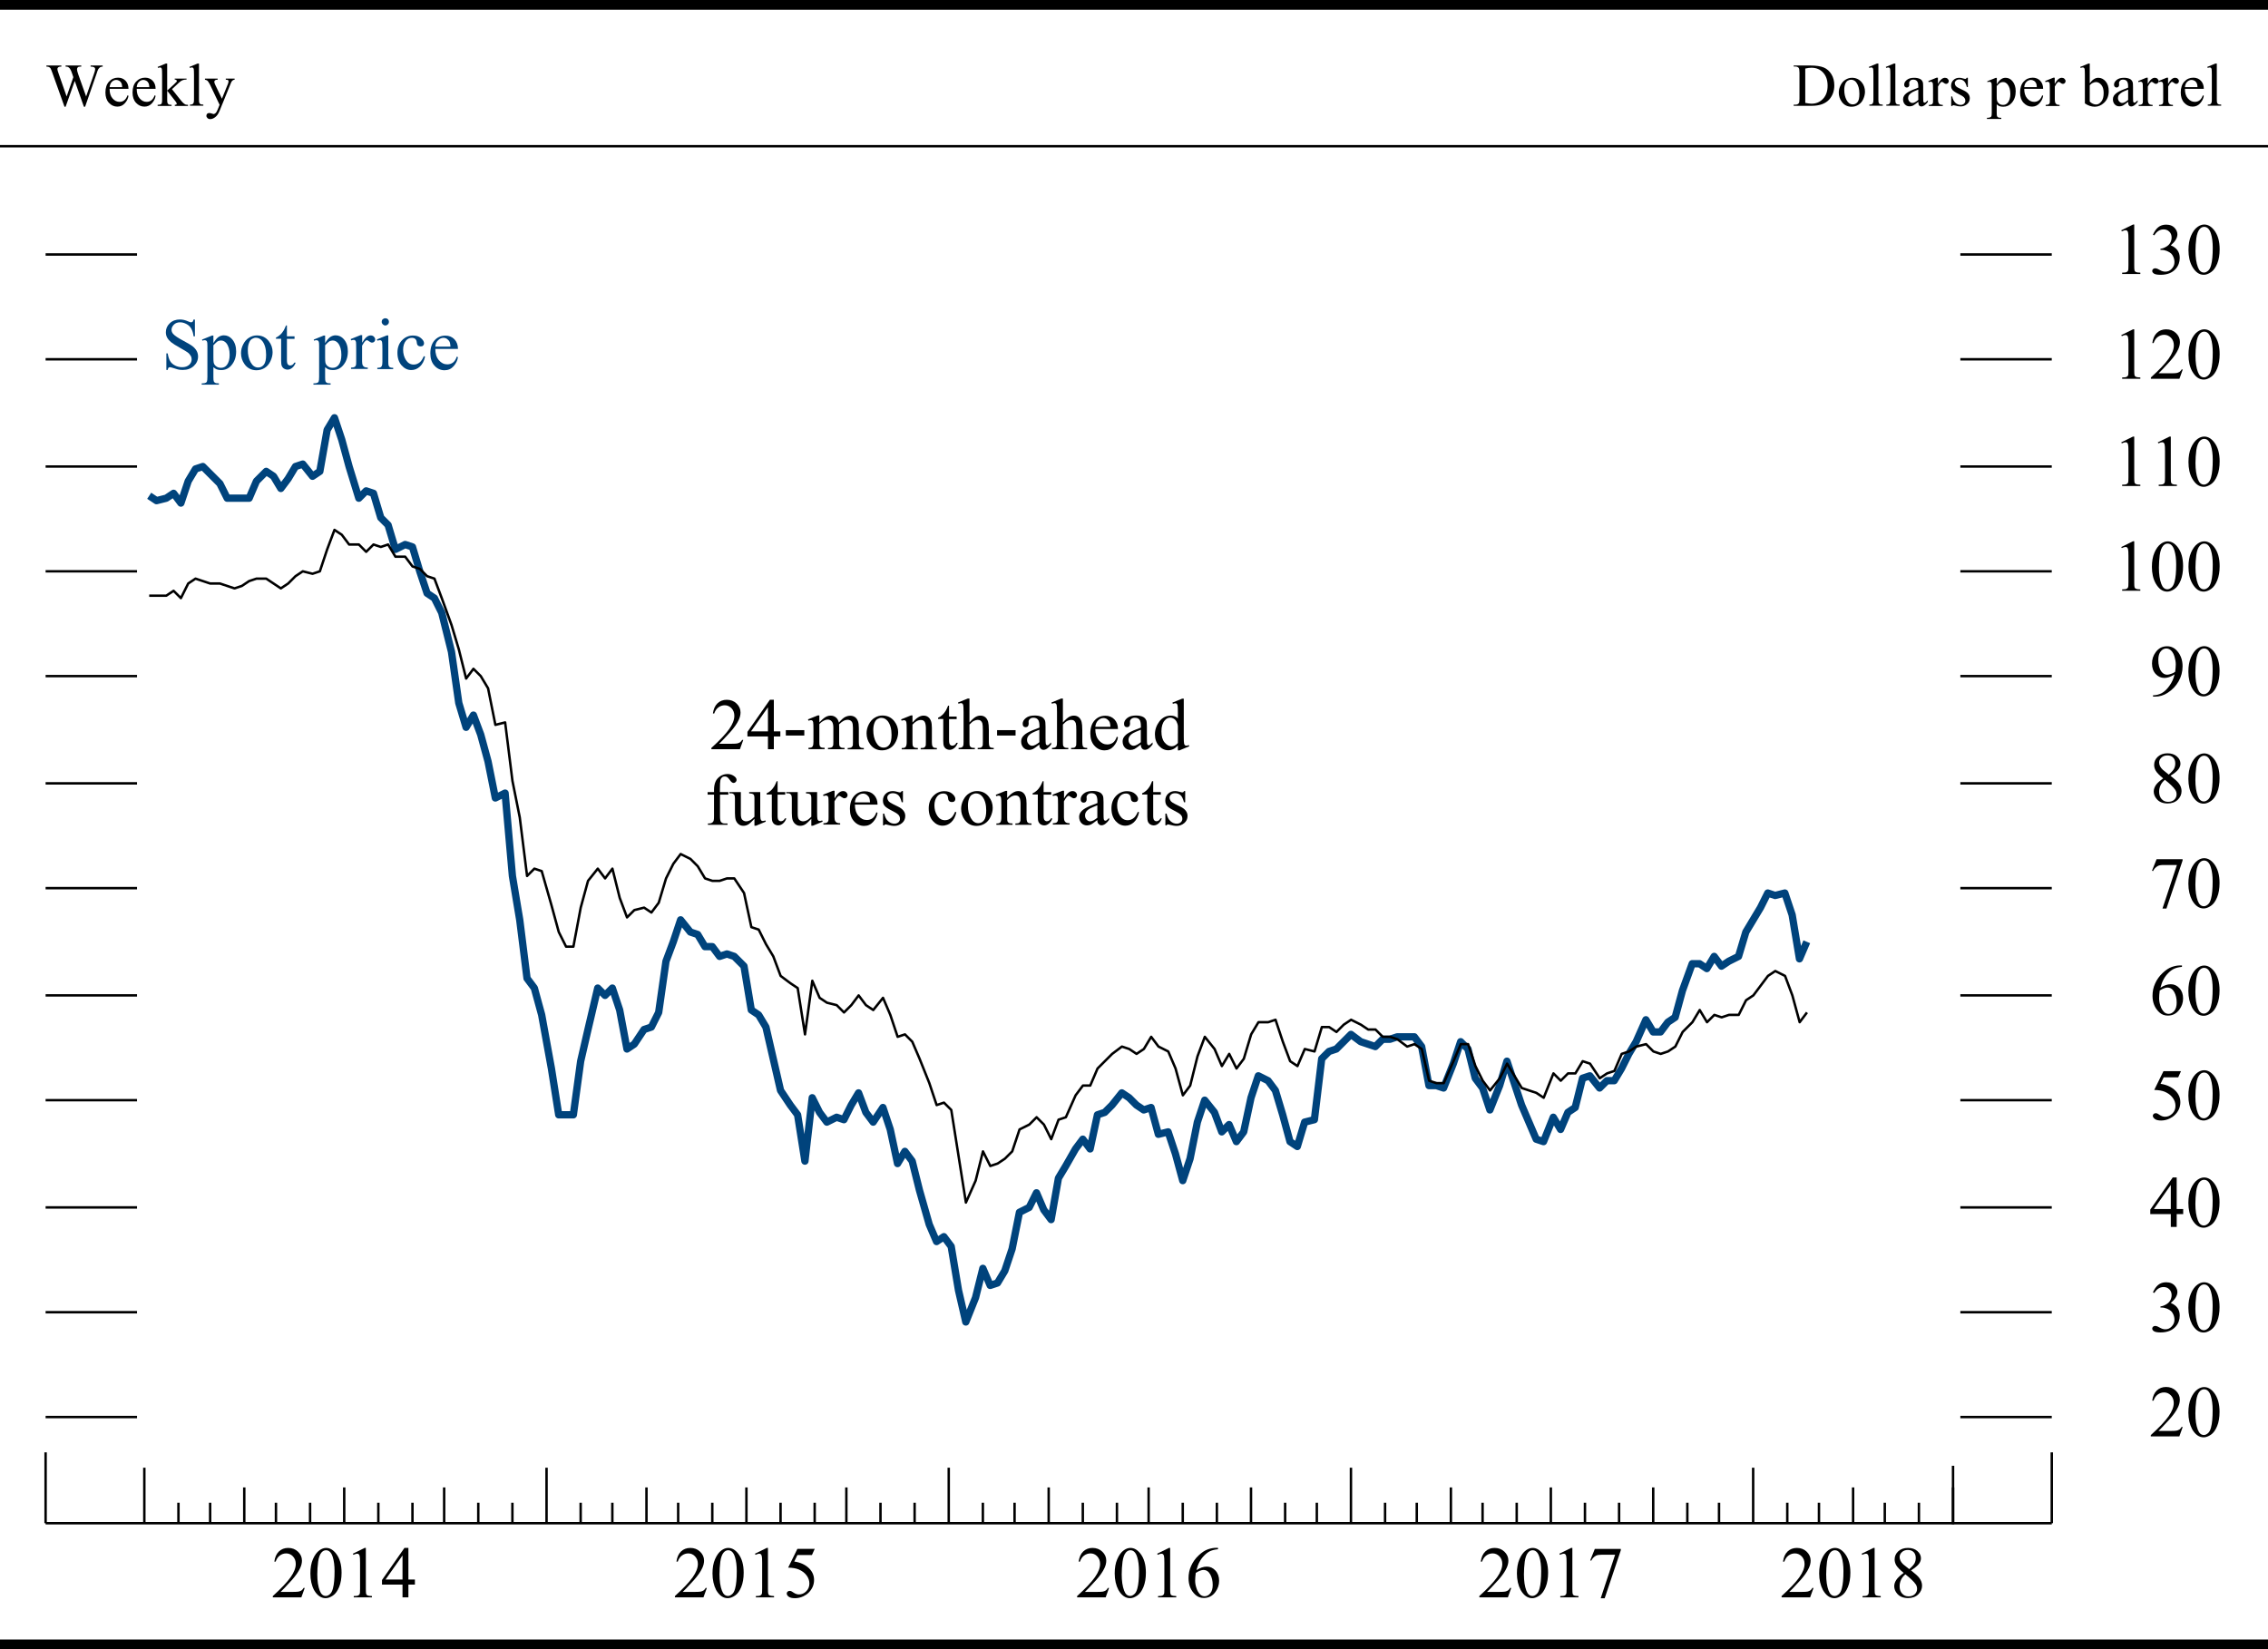 <?xml version="1.0" encoding="utf-8"?>
<!-- Generator: Adobe Illustrator 22.0.1, SVG Export Plug-In . SVG Version: 6.00 Build 0)  -->
<svg version="1.1" id="Layer_1" xmlns="http://www.w3.org/2000/svg" xmlns:xlink="http://www.w3.org/1999/xlink" x="0px" y="0px"
	 viewBox="0 0 223.3 162.41" style="enable-background:new 0 0 223.3 162.41;" xml:space="preserve">
<style type="text/css">
	.st0{fill:none;stroke:#00437C;stroke-width:0.72;stroke-linejoin:round;stroke-miterlimit:10;}
	.st1{fill:#00437C;}
	.st2{fill:none;stroke:#000000;stroke-width:0.24;stroke-linejoin:round;stroke-miterlimit:10;}
	.st3{fill:none;stroke:#000000;stroke-width:0.96;stroke-linejoin:round;stroke-miterlimit:10;}
</style>
<g>
	<polyline class="st0" points="14.69,48.82 15.41,49.3 16.37,49.06 17.09,48.58 17.81,49.54 18.53,47.38 19.25,46.18 19.97,45.94 
		20.69,46.66 21.65,47.62 22.37,49.06 23.09,49.06 23.81,49.06 24.53,49.06 25.25,47.38 26.21,46.42 26.93,46.9 27.65,48.1 
		28.37,47.14 29.09,45.94 29.81,45.7 30.77,46.9 31.49,46.42 32.21,42.34 32.93,41.14 33.65,43.3 34.37,45.94 35.33,49.06 
		36.05,48.34 36.77,48.58 37.49,50.98 38.21,51.7 38.93,54.1 39.89,53.62 40.61,53.86 41.33,56.26 42.05,58.42 42.77,58.9 
		43.49,60.34 44.45,64.18 45.17,69.22 45.89,71.62 46.61,70.42 47.33,72.34 48.05,74.98 48.77,78.58 49.73,78.1 50.45,86.26 
		51.17,90.58 51.89,96.34 52.61,97.3 53.33,99.94 54.29,105.22 55.01,109.78 55.73,109.78 56.45,109.78 57.17,104.5 57.89,101.38 
		58.85,97.3 59.57,98.02 60.29,97.3 61.01,99.46 61.73,103.3 62.45,102.82 63.41,101.38 64.13,101.14 64.85,99.7 65.57,94.66 
		66.29,92.74 67.01,90.58 67.97,91.78 68.69,92.02 69.41,93.22 70.13,93.22 70.85,94.18 71.57,93.94 72.29,94.18 73.25,95.14 
		73.97,99.46 74.69,99.94 75.41,101.14 76.13,104.26 76.85,107.38 77.81,108.82 78.53,109.78 79.25,114.34 79.97,108.1 
		80.69,109.54 81.41,110.5 82.37,110.02 83.09,110.26 83.81,108.82 84.53,107.62 85.25,109.54 85.97,110.5 86.93,109.06 
		87.65,111.22 88.37,114.58 89.09,113.38 89.81,114.34 90.53,117.22 91.49,120.58 92.21,122.26 92.93,121.78 93.65,122.74 
		94.37,127.06 95.09,130.18 96.05,127.78 96.77,124.9 97.49,126.58 98.21,126.34 98.93,125.14 99.65,122.98 100.37,119.38 
		101.33,118.9 102.05,117.46 102.77,119.14 103.49,120.1 104.21,116.02 104.93,114.82 105.89,113.14 106.61,112.18 107.33,113.14 
		108.05,109.78 108.77,109.54 109.49,108.82 110.45,107.62 111.17,108.1 111.89,108.82 112.61,109.3 113.33,109.06 114.05,111.7 
		115.01,111.46 115.73,113.62 116.45,116.26 117.17,114.1 117.89,110.5 118.61,108.34 119.57,109.54 120.29,111.46 121.01,110.74 
		121.73,112.42 122.45,111.46 123.17,108.1 123.89,105.94 124.85,106.42 125.57,107.38 126.29,109.78 127.01,112.42 127.73,112.9 
		128.45,110.5 129.41,110.26 130.13,104.26 130.85,103.54 131.57,103.3 132.29,102.58 133.01,101.86 133.97,102.58 134.69,102.82 
		135.41,103.06 136.13,102.34 136.85,102.34 137.57,102.1 138.53,102.1 139.25,102.1 139.97,103.06 140.69,106.9 141.41,106.9 
		142.13,107.14 143.09,104.74 143.81,102.58 144.53,103.3 145.25,106.18 145.97,107.14 146.69,109.3 147.65,106.9 148.37,104.5 
		149.09,106.66 149.81,108.82 150.53,110.5 151.25,112.18 151.97,112.42 152.93,110.02 153.65,111.22 154.37,109.54 155.09,109.06 
		155.81,106.18 156.53,105.94 157.49,107.14 158.21,106.42 158.93,106.42 159.65,105.22 160.37,103.78 161.09,102.58 162.05,100.42 
		162.77,101.62 163.49,101.62 164.21,100.66 164.93,100.18 165.65,97.54 166.61,94.9 167.33,94.9 168.05,95.38 168.77,94.18 
		169.49,95.14 170.21,94.66 171.17,94.18 171.89,91.78 172.61,90.58 173.33,89.38 174.05,87.94 174.77,88.18 175.73,87.94 
		176.45,90.1 177.17,94.42 177.89,92.74 	"/>
	<g>
		<path class="st1" d="M19.19,31.47v1.65h-0.13c-0.04-0.32-0.12-0.57-0.23-0.76s-0.26-0.34-0.47-0.45s-0.41-0.17-0.63-0.17
			c-0.24,0-0.45,0.07-0.6,0.22s-0.24,0.32-0.24,0.51c0,0.15,0.05,0.28,0.15,0.4c0.15,0.18,0.49,0.41,1.04,0.7
			c0.45,0.24,0.75,0.42,0.91,0.55c0.16,0.13,0.29,0.28,0.38,0.45s0.13,0.35,0.13,0.54c0,0.36-0.14,0.67-0.42,0.93
			c-0.28,0.26-0.64,0.39-1.08,0.39c-0.14,0-0.27-0.01-0.39-0.03c-0.07-0.01-0.22-0.05-0.45-0.13c-0.23-0.07-0.37-0.11-0.43-0.11
			c-0.06,0-0.1,0.02-0.14,0.05c-0.03,0.04-0.06,0.11-0.08,0.22h-0.13v-1.63h0.13c0.06,0.34,0.14,0.6,0.25,0.77
			c0.1,0.17,0.26,0.31,0.47,0.42s0.44,0.17,0.7,0.17c0.29,0,0.52-0.08,0.69-0.23c0.17-0.15,0.25-0.34,0.25-0.55
			c0-0.12-0.03-0.24-0.1-0.35s-0.16-0.23-0.3-0.33c-0.09-0.07-0.34-0.22-0.75-0.45s-0.7-0.41-0.87-0.55
			c-0.17-0.14-0.3-0.29-0.39-0.45c-0.09-0.16-0.13-0.34-0.13-0.54c0-0.34,0.13-0.64,0.39-0.88c0.26-0.25,0.6-0.37,1-0.37
			c0.25,0,0.52,0.06,0.81,0.19c0.13,0.06,0.22,0.09,0.28,0.09c0.06,0,0.11-0.02,0.15-0.05c0.04-0.04,0.07-0.11,0.09-0.22H19.19z"/>
		<path class="st1" d="M19.89,33.44l0.99-0.4h0.13v0.75c0.17-0.28,0.33-0.48,0.5-0.6c0.17-0.11,0.34-0.17,0.53-0.17
			c0.32,0,0.59,0.13,0.81,0.38c0.27,0.31,0.4,0.71,0.4,1.21c0,0.56-0.16,1.01-0.48,1.38c-0.26,0.3-0.59,0.45-0.99,0.45
			c-0.17,0-0.32-0.02-0.45-0.07c-0.09-0.04-0.2-0.11-0.32-0.21v0.98c0,0.22,0.01,0.36,0.04,0.42c0.03,0.06,0.07,0.11,0.14,0.14
			c0.07,0.04,0.19,0.05,0.36,0.05v0.13h-1.69v-0.13h0.09c0.13,0,0.24-0.02,0.33-0.07c0.04-0.03,0.08-0.07,0.1-0.13
			c0.02-0.06,0.04-0.2,0.04-0.44v-3.04c0-0.21-0.01-0.34-0.03-0.4c-0.02-0.06-0.05-0.1-0.09-0.13s-0.1-0.04-0.17-0.04
			c-0.06,0-0.13,0.02-0.21,0.05L19.89,33.44z M21.01,34v1.2c0,0.26,0.01,0.43,0.03,0.51c0.03,0.14,0.11,0.26,0.24,0.36
			c0.13,0.1,0.29,0.15,0.48,0.15c0.23,0,0.42-0.09,0.57-0.27c0.19-0.24,0.28-0.58,0.28-1.01c0-0.49-0.11-0.87-0.32-1.14
			c-0.15-0.18-0.33-0.27-0.53-0.27c-0.11,0-0.22,0.03-0.33,0.08C21.35,33.66,21.21,33.79,21.01,34z"/>
		<path class="st1" d="M25.29,33.03c0.49,0,0.88,0.19,1.17,0.56c0.25,0.32,0.38,0.68,0.38,1.09c0,0.29-0.07,0.58-0.21,0.88
			s-0.33,0.52-0.57,0.67s-0.51,0.23-0.81,0.23c-0.48,0-0.87-0.19-1.16-0.58c-0.24-0.33-0.36-0.69-0.36-1.1
			c0-0.3,0.07-0.59,0.22-0.88c0.15-0.29,0.34-0.51,0.58-0.65C24.77,33.1,25.03,33.03,25.29,33.03z M25.19,33.26
			c-0.12,0-0.25,0.04-0.37,0.11c-0.13,0.07-0.23,0.2-0.3,0.39c-0.08,0.19-0.12,0.42-0.12,0.71c0,0.47,0.09,0.87,0.28,1.21
			c0.19,0.34,0.43,0.51,0.74,0.51c0.23,0,0.41-0.09,0.56-0.28c0.15-0.19,0.22-0.51,0.22-0.97c0-0.57-0.12-1.02-0.37-1.35
			C25.66,33.37,25.44,33.26,25.19,33.26z"/>
		<path class="st1" d="M28.25,32.06v1.06h0.75v0.25h-0.75v2.09c0,0.21,0.03,0.35,0.09,0.42c0.06,0.07,0.14,0.11,0.23,0.11
			c0.08,0,0.15-0.02,0.23-0.07c0.07-0.05,0.13-0.12,0.17-0.21h0.14c-0.08,0.23-0.2,0.4-0.35,0.52c-0.15,0.12-0.3,0.17-0.46,0.17
			c-0.11,0-0.21-0.03-0.32-0.09c-0.1-0.06-0.18-0.15-0.23-0.26s-0.07-0.28-0.07-0.52v-2.17h-0.51v-0.12
			c0.13-0.05,0.26-0.14,0.4-0.26s0.25-0.27,0.36-0.44c0.05-0.09,0.13-0.25,0.23-0.49H28.25z"/>
		<path class="st1" d="M30.89,33.44l0.99-0.4h0.13v0.75c0.17-0.28,0.33-0.48,0.5-0.6c0.17-0.11,0.34-0.17,0.53-0.17
			c0.32,0,0.59,0.13,0.81,0.38c0.27,0.31,0.4,0.71,0.4,1.21c0,0.56-0.16,1.01-0.48,1.38c-0.26,0.3-0.59,0.45-0.99,0.45
			c-0.17,0-0.32-0.02-0.45-0.07c-0.09-0.04-0.2-0.11-0.32-0.21v0.98c0,0.22,0.01,0.36,0.04,0.42c0.03,0.06,0.07,0.11,0.14,0.14
			c0.07,0.04,0.19,0.05,0.36,0.05v0.13h-1.69v-0.13h0.09c0.13,0,0.24-0.02,0.33-0.07c0.04-0.03,0.08-0.07,0.1-0.13
			c0.02-0.06,0.04-0.2,0.04-0.44v-3.04c0-0.21-0.01-0.34-0.03-0.4c-0.02-0.06-0.05-0.1-0.09-0.13s-0.1-0.04-0.17-0.04
			c-0.06,0-0.13,0.02-0.21,0.05L30.89,33.44z M32.01,34v1.2c0,0.26,0.01,0.43,0.03,0.51c0.03,0.14,0.11,0.26,0.24,0.36
			c0.13,0.1,0.29,0.15,0.48,0.15c0.23,0,0.42-0.09,0.57-0.27c0.19-0.24,0.28-0.58,0.28-1.01c0-0.49-0.11-0.87-0.32-1.14
			c-0.15-0.18-0.33-0.27-0.53-0.27c-0.11,0-0.22,0.03-0.33,0.08C32.35,33.66,32.21,33.79,32.01,34z"/>
		<path class="st1" d="M35.66,33.03v0.72c0.27-0.48,0.55-0.72,0.83-0.72c0.13,0,0.24,0.04,0.32,0.12c0.08,0.08,0.13,0.17,0.13,0.27
			c0,0.09-0.03,0.17-0.09,0.23c-0.06,0.06-0.13,0.09-0.22,0.09c-0.08,0-0.17-0.04-0.28-0.12c-0.1-0.08-0.18-0.12-0.23-0.12
			c-0.04,0-0.09,0.02-0.14,0.07c-0.11,0.1-0.21,0.25-0.33,0.47v1.54c0,0.18,0.02,0.31,0.07,0.4c0.03,0.06,0.08,0.12,0.16,0.16
			c0.08,0.04,0.19,0.06,0.33,0.06v0.13h-1.65v-0.13c0.16,0,0.29-0.03,0.37-0.08c0.06-0.04,0.1-0.1,0.12-0.18
			c0.01-0.04,0.02-0.15,0.02-0.34v-1.25c0-0.38-0.01-0.6-0.02-0.67c-0.02-0.07-0.04-0.12-0.08-0.16s-0.09-0.05-0.15-0.05
			c-0.07,0-0.15,0.02-0.25,0.05l-0.04-0.13l0.97-0.39H35.66z"/>
		<path class="st1" d="M38.23,33.03v2.59c0,0.2,0.01,0.34,0.04,0.4s0.07,0.12,0.13,0.15c0.06,0.03,0.16,0.05,0.31,0.05v0.13h-1.56
			v-0.13c0.16,0,0.26-0.02,0.32-0.05c0.05-0.03,0.1-0.08,0.13-0.15c0.03-0.07,0.05-0.21,0.05-0.4v-1.24c0-0.35-0.01-0.58-0.03-0.68
			c-0.02-0.07-0.04-0.13-0.08-0.16s-0.08-0.04-0.14-0.04c-0.07,0-0.15,0.02-0.24,0.05l-0.05-0.13l0.97-0.39H38.23z M37.94,31.34
			c0.1,0,0.18,0.03,0.25,0.1c0.07,0.07,0.1,0.15,0.1,0.25c0,0.1-0.03,0.18-0.1,0.25c-0.07,0.07-0.15,0.11-0.25,0.11
			c-0.1,0-0.18-0.04-0.25-0.11s-0.11-0.15-0.11-0.25c0-0.1,0.03-0.18,0.1-0.25C37.75,31.38,37.84,31.34,37.94,31.34z"/>
		<path class="st1" d="M41.85,35.12c-0.09,0.42-0.26,0.75-0.51,0.98c-0.25,0.23-0.53,0.34-0.84,0.34c-0.37,0-0.68-0.15-0.96-0.46
			c-0.27-0.31-0.41-0.72-0.41-1.24c0-0.51,0.15-0.92,0.45-1.23s0.66-0.47,1.08-0.47c0.32,0,0.58,0.08,0.78,0.25
			c0.2,0.17,0.31,0.34,0.31,0.52c0,0.09-0.03,0.16-0.09,0.22c-0.06,0.06-0.14,0.08-0.24,0.08c-0.14,0-0.24-0.04-0.31-0.13
			c-0.04-0.05-0.07-0.14-0.08-0.28c-0.01-0.14-0.06-0.24-0.14-0.32c-0.08-0.07-0.2-0.11-0.34-0.11c-0.23,0-0.42,0.09-0.57,0.26
			c-0.19,0.23-0.29,0.53-0.29,0.91c0,0.38,0.09,0.72,0.28,1.02c0.19,0.29,0.44,0.44,0.76,0.44c0.23,0,0.44-0.08,0.62-0.24
			c0.13-0.11,0.25-0.3,0.38-0.59L41.85,35.12z"/>
		<path class="st1" d="M42.86,34.34c0,0.48,0.11,0.85,0.35,1.13s0.51,0.41,0.83,0.41c0.21,0,0.39-0.06,0.55-0.17
			c0.16-0.12,0.29-0.31,0.39-0.6l0.11,0.07c-0.05,0.32-0.19,0.61-0.43,0.88s-0.53,0.4-0.89,0.4c-0.39,0-0.72-0.15-0.99-0.45
			c-0.28-0.3-0.41-0.71-0.41-1.21c0-0.55,0.14-0.98,0.42-1.29c0.28-0.31,0.64-0.46,1.06-0.46c0.36,0,0.66,0.12,0.89,0.36
			c0.23,0.24,0.35,0.56,0.35,0.95H42.86z M42.86,34.13h1.49c-0.01-0.21-0.04-0.35-0.07-0.44c-0.06-0.13-0.15-0.23-0.26-0.31
			c-0.12-0.08-0.24-0.11-0.36-0.11c-0.19,0-0.37,0.08-0.52,0.23C42.97,33.65,42.88,33.86,42.86,34.13z"/>
	</g>
	<path class="st2" d="M14.69,58.66h0.72h0.96l0.72-0.48l0.72,0.72l0.72-1.44l0.72-0.48l0.72,0.24l0.72,0.24h0.96l0.72,0.24
		l0.72,0.24l0.72-0.24l0.72-0.48l0.72-0.24h0.96l0.72,0.48l0.72,0.48l0.72-0.48l0.72-0.72l0.72-0.48l0.96,0.24l0.72-0.24l0.72-2.16
		l0.72-1.92l0.72,0.48l0.72,0.96h0.96l0.72,0.72l0.72-0.72l0.72,0.24l0.72-0.24l0.72,1.2h0.96l0.72,0.96l0.72,0.24l0.72,0.72
		l0.72,0.24l0.72,1.92l0.96,2.64l0.72,2.4l0.72,2.88l0.72-0.96l0.72,0.72l0.72,1.2l0.72,3.6l0.96-0.24l0.72,5.76l0.72,3.6l0.72,5.76
		l0.72-0.72l0.72,0.24l0.96,3.36l0.72,2.64l0.72,1.44h0.72l0.72-3.84l0.72-2.64l0.96-1.2l0.72,0.96l0.72-0.96l0.72,2.88l0.72,1.92
		l0.72-0.72l0.96-0.24l0.72,0.48l0.72-0.96l0.72-2.4l0.72-1.44l0.72-0.96l0.96,0.48l0.72,0.72l0.72,1.2l0.72,0.24h0.72l0.72-0.24
		h0.72l0.96,1.44l0.72,3.36l0.72,0.24l0.72,1.44l0.72,1.2l0.72,1.92l0.96,0.72l0.72,0.48l0.72,4.56l0.72-5.28l0.72,1.68l0.72,0.48
		l0.96,0.24l0.72,0.72l0.72-0.72l0.72-0.96l0.72,0.96l0.72,0.48l0.96-1.2l0.72,1.68l0.72,2.16l0.72-0.24l0.72,0.72l0.72,1.68
		l0.96,2.4l0.72,2.16l0.72-0.24l0.72,0.72l0.72,4.56l0.72,4.56l0.96-2.16l0.72-2.88l0.72,1.44l0.72-0.24l0.72-0.48l0.72-0.72
		l0.72-2.16l0.96-0.48l0.72-0.72l0.72,0.72l0.72,1.44l0.72-1.92l0.72-0.24l0.96-2.16l0.72-0.96h0.72l0.72-1.68l0.72-0.72l0.72-0.72
		l0.96-0.72l0.72,0.24l0.72,0.48l0.72-0.48l0.72-1.2l0.72,0.96l0.96,0.48l0.72,1.68l0.72,2.64l0.72-0.96l0.72-2.88l0.72-1.92
		l0.96,1.2l0.72,1.68l0.72-1.2l0.72,1.44l0.72-0.96l0.72-2.4l0.72-1.2h0.96l0.72-0.24l0.72,2.16l0.72,1.92l0.72,0.48l0.72-1.68
		l0.96,0.24l0.72-2.4h0.72l0.72,0.48l0.72-0.72l0.72-0.48l0.96,0.48l0.72,0.48h0.72l0.72,0.72h0.72l0.72,0.24l0.96,0.72l0.72-0.24
		l0.72,0.48l0.72,3.12l0.72,0.24h0.72l0.96-2.16l0.72-1.68h0.72l0.72,2.16l0.72,1.44l0.72,0.96l0.96-1.2l0.72-1.44l0.72,1.2
		l0.72,1.2l0.72,0.24l0.72,0.24l0.72,0.48l0.96-2.4l0.72,0.72l0.72-0.72h0.72l0.72-1.2l0.72,0.24l0.96,1.44l0.72-0.48l0.72-0.24
		l0.72-1.68l0.72-0.24l0.72-0.48l0.96-0.24l0.72,0.72l0.72,0.24l0.72-0.24l0.72-0.48l0.72-1.44l0.96-0.96l0.72-1.2l0.72,1.2
		l0.72-0.72l0.72,0.24l0.72-0.24h0.96l0.72-1.44l0.72-0.48l0.72-0.96l0.72-0.96l0.72-0.48l0.96,0.48l0.72,1.92l0.72,2.64l0.72-0.96
		 M192.29,150.1v-5.76 M202.01,139.54h-9 M202.01,129.22h-9 M202.01,118.9h-9 M202.01,108.34h-9 M202.01,98.02h-9 M202.01,87.46h-9
		 M202.01,77.14h-9 M202.01,66.58h-9 M202.01,56.26h-9 M202.01,45.94h-9 M202.01,35.38h-9 M202.01,25.06h-9"/>
	<g>
		<path d="M214.9,140.53l-0.33,0.92h-2.81v-0.13c0.83-0.75,1.41-1.37,1.75-1.85c0.34-0.48,0.51-0.92,0.51-1.31
			c0-0.3-0.09-0.55-0.28-0.75c-0.19-0.19-0.41-0.29-0.67-0.29c-0.23,0-0.44,0.07-0.63,0.21s-0.32,0.34-0.41,0.6h-0.13
			c0.06-0.43,0.21-0.77,0.45-1c0.24-0.23,0.55-0.35,0.91-0.35c0.39,0,0.71,0.12,0.97,0.37c0.26,0.25,0.39,0.54,0.39,0.88
			c0,0.24-0.06,0.48-0.17,0.72c-0.17,0.38-0.46,0.78-0.84,1.21c-0.58,0.64-0.95,1.02-1.09,1.15h1.25c0.25,0,0.43-0.01,0.53-0.03
			c0.1-0.02,0.19-0.06,0.28-0.11c0.08-0.06,0.15-0.14,0.21-0.25H214.9z"/>
		<path d="M215.46,139.1c0-0.54,0.08-1.01,0.25-1.4s0.38-0.69,0.65-0.88c0.21-0.15,0.43-0.23,0.65-0.23c0.37,0,0.69,0.19,0.98,0.56
			c0.36,0.46,0.54,1.09,0.54,1.88c0,0.55-0.08,1.02-0.24,1.41s-0.36,0.67-0.61,0.84s-0.49,0.26-0.71,0.26
			c-0.46,0-0.83-0.27-1.14-0.8C215.59,140.28,215.46,139.73,215.46,139.1z M216.15,139.18c0,0.66,0.08,1.19,0.24,1.61
			c0.13,0.35,0.33,0.52,0.6,0.52c0.13,0,0.26-0.06,0.39-0.17c0.14-0.11,0.24-0.3,0.31-0.57c0.11-0.4,0.16-0.97,0.16-1.71
			c0-0.54-0.06-1-0.17-1.36c-0.08-0.27-0.19-0.46-0.33-0.57c-0.1-0.08-0.21-0.12-0.35-0.12c-0.16,0-0.3,0.07-0.43,0.21
			c-0.17,0.19-0.28,0.5-0.34,0.92C216.18,138.37,216.15,138.78,216.15,139.18z"/>
	</g>
	<g>
		<path d="M211.97,127.27c0.14-0.32,0.31-0.57,0.52-0.74c0.21-0.17,0.47-0.26,0.78-0.26c0.38,0,0.67,0.12,0.88,0.37
			c0.15,0.19,0.23,0.38,0.23,0.59c0,0.35-0.22,0.71-0.65,1.08c0.29,0.12,0.51,0.28,0.66,0.49c0.15,0.21,0.22,0.46,0.22,0.75
			c0,0.41-0.13,0.77-0.39,1.07c-0.34,0.39-0.84,0.59-1.49,0.59c-0.32,0-0.54-0.04-0.66-0.12s-0.17-0.17-0.17-0.26
			c0-0.07,0.03-0.13,0.08-0.18c0.06-0.05,0.12-0.08,0.2-0.08c0.06,0,0.12,0.01,0.18,0.03c0.04,0.01,0.13,0.05,0.27,0.13
			c0.14,0.07,0.24,0.12,0.29,0.13c0.09,0.03,0.18,0.04,0.28,0.04c0.24,0,0.45-0.09,0.62-0.28c0.18-0.19,0.27-0.4,0.27-0.66
			c0-0.19-0.04-0.37-0.12-0.54c-0.06-0.13-0.13-0.23-0.2-0.3c-0.1-0.09-0.24-0.18-0.41-0.25s-0.36-0.11-0.54-0.11h-0.11v-0.11
			c0.18-0.02,0.37-0.09,0.56-0.2s0.32-0.24,0.41-0.4c0.08-0.15,0.13-0.32,0.13-0.51c0-0.24-0.08-0.44-0.23-0.58
			c-0.15-0.15-0.34-0.22-0.56-0.22c-0.36,0-0.67,0.19-0.91,0.58L211.97,127.27z"/>
		<path d="M215.46,128.78c0-0.54,0.08-1.01,0.25-1.4s0.38-0.69,0.65-0.88c0.21-0.15,0.43-0.23,0.65-0.23c0.37,0,0.69,0.19,0.98,0.56
			c0.36,0.46,0.54,1.09,0.54,1.88c0,0.55-0.08,1.02-0.24,1.41s-0.36,0.67-0.61,0.84s-0.49,0.26-0.71,0.26
			c-0.46,0-0.83-0.27-1.14-0.8C215.59,129.96,215.46,129.41,215.46,128.78z M216.15,128.86c0,0.66,0.08,1.19,0.24,1.61
			c0.13,0.35,0.33,0.52,0.6,0.52c0.13,0,0.26-0.06,0.39-0.17c0.14-0.11,0.24-0.3,0.31-0.57c0.11-0.4,0.16-0.97,0.16-1.71
			c0-0.54-0.06-1-0.17-1.36c-0.08-0.27-0.19-0.46-0.33-0.57c-0.1-0.08-0.21-0.12-0.35-0.12c-0.16,0-0.3,0.07-0.43,0.21
			c-0.17,0.19-0.28,0.5-0.34,0.92C216.18,128.05,216.15,128.46,216.15,128.86z"/>
	</g>
	<g>
		<path d="M214.95,119.06v0.5h-0.64v1.26h-0.58v-1.26h-2.02v-0.45l2.21-3.16h0.39v3.11H214.95z M213.73,119.06v-2.37l-1.67,2.37
			H213.73z"/>
		<path d="M215.46,118.46c0-0.54,0.08-1.01,0.25-1.4s0.38-0.69,0.65-0.88c0.21-0.15,0.43-0.23,0.65-0.23c0.37,0,0.69,0.19,0.98,0.56
			c0.36,0.46,0.54,1.09,0.54,1.88c0,0.55-0.08,1.02-0.24,1.41s-0.36,0.67-0.61,0.84s-0.49,0.26-0.71,0.26
			c-0.46,0-0.83-0.27-1.14-0.8C215.59,119.65,215.46,119.1,215.46,118.46z M216.15,118.55c0,0.66,0.08,1.19,0.24,1.61
			c0.13,0.35,0.33,0.52,0.6,0.52c0.13,0,0.26-0.06,0.39-0.17c0.14-0.11,0.24-0.3,0.31-0.57c0.11-0.4,0.16-0.97,0.16-1.71
			c0-0.54-0.06-1-0.17-1.36c-0.08-0.27-0.19-0.46-0.33-0.57c-0.1-0.08-0.21-0.12-0.35-0.12c-0.16,0-0.3,0.07-0.43,0.21
			c-0.17,0.19-0.28,0.5-0.34,0.92C216.18,117.74,216.15,118.15,216.15,118.55z"/>
	</g>
	<g>
		<path d="M214.73,105.49l-0.27,0.6h-1.43l-0.31,0.64c0.62,0.09,1.11,0.32,1.48,0.69c0.31,0.32,0.47,0.69,0.47,1.13
			c0,0.25-0.05,0.48-0.15,0.7c-0.1,0.21-0.23,0.39-0.39,0.54c-0.15,0.15-0.33,0.27-0.52,0.36c-0.27,0.13-0.55,0.19-0.83,0.19
			c-0.29,0-0.49-0.05-0.62-0.15c-0.13-0.1-0.2-0.2-0.2-0.32c0-0.07,0.03-0.12,0.08-0.17c0.05-0.05,0.12-0.08,0.2-0.08
			c0.06,0,0.11,0.01,0.16,0.03s0.12,0.07,0.23,0.14c0.18,0.12,0.35,0.18,0.53,0.18c0.27,0,0.51-0.1,0.72-0.31
			c0.21-0.21,0.31-0.46,0.31-0.76c0-0.29-0.09-0.56-0.28-0.81c-0.19-0.25-0.44-0.44-0.77-0.58c-0.26-0.11-0.6-0.17-1.04-0.18
			l0.91-1.85H214.73z"/>
		<path d="M215.46,107.9c0-0.54,0.08-1.01,0.25-1.4s0.38-0.69,0.65-0.88c0.21-0.15,0.43-0.23,0.65-0.23c0.37,0,0.69,0.19,0.98,0.56
			c0.36,0.46,0.54,1.09,0.54,1.88c0,0.55-0.08,1.02-0.24,1.41s-0.36,0.67-0.61,0.84s-0.49,0.26-0.71,0.26
			c-0.46,0-0.83-0.27-1.14-0.8C215.59,109.08,215.46,108.54,215.46,107.9z M216.15,107.99c0,0.66,0.08,1.19,0.24,1.61
			c0.13,0.35,0.33,0.52,0.6,0.52c0.13,0,0.26-0.06,0.39-0.17c0.14-0.11,0.24-0.3,0.31-0.57c0.11-0.4,0.16-0.97,0.16-1.71
			c0-0.54-0.06-1-0.17-1.36c-0.08-0.27-0.19-0.46-0.33-0.57c-0.1-0.08-0.21-0.12-0.35-0.12c-0.16,0-0.3,0.07-0.43,0.21
			c-0.17,0.19-0.28,0.5-0.34,0.92C216.18,107.17,216.15,107.58,216.15,107.99z"/>
	</g>
	<g>
		<path d="M214.83,95.08v0.13c-0.31,0.03-0.56,0.09-0.76,0.18s-0.39,0.23-0.58,0.42c-0.19,0.19-0.35,0.4-0.47,0.63
			c-0.13,0.23-0.23,0.51-0.31,0.83c0.34-0.23,0.68-0.35,1.02-0.35c0.33,0,0.61,0.13,0.85,0.39c0.24,0.26,0.36,0.6,0.36,1.01
			c0,0.4-0.12,0.76-0.36,1.09c-0.29,0.4-0.67,0.6-1.15,0.6c-0.33,0-0.6-0.11-0.83-0.32c-0.45-0.42-0.67-0.96-0.67-1.63
			c0-0.43,0.08-0.83,0.26-1.22c0.17-0.38,0.42-0.73,0.73-1.02c0.32-0.3,0.62-0.5,0.91-0.6c0.29-0.1,0.56-0.15,0.81-0.15H214.83z
			 M212.64,97.54c-0.04,0.32-0.06,0.57-0.06,0.77c0,0.23,0.04,0.47,0.13,0.73c0.08,0.26,0.21,0.47,0.37,0.63
			c0.12,0.11,0.27,0.17,0.44,0.17c0.2,0,0.39-0.1,0.55-0.29c0.16-0.19,0.24-0.47,0.24-0.82c0-0.4-0.08-0.75-0.24-1.04
			c-0.16-0.29-0.38-0.44-0.68-0.44c-0.09,0-0.18,0.02-0.29,0.06C212.99,97.34,212.84,97.42,212.64,97.54z"/>
		<path d="M215.46,97.59c0-0.54,0.08-1.01,0.25-1.4s0.38-0.69,0.65-0.88c0.21-0.15,0.43-0.23,0.65-0.23c0.37,0,0.69,0.19,0.98,0.56
			c0.36,0.46,0.54,1.09,0.54,1.88c0,0.55-0.08,1.02-0.24,1.41s-0.36,0.67-0.61,0.84s-0.49,0.26-0.71,0.26
			c-0.46,0-0.83-0.27-1.14-0.8C215.59,98.77,215.46,98.23,215.46,97.59z M216.15,97.68c0,0.66,0.08,1.19,0.24,1.61
			c0.13,0.35,0.33,0.52,0.6,0.52c0.13,0,0.26-0.06,0.39-0.17c0.14-0.11,0.24-0.3,0.31-0.57c0.11-0.4,0.16-0.97,0.16-1.71
			c0-0.54-0.06-1-0.17-1.36c-0.08-0.27-0.19-0.46-0.33-0.57c-0.1-0.08-0.21-0.12-0.35-0.12c-0.16,0-0.3,0.07-0.43,0.21
			c-0.17,0.19-0.28,0.5-0.34,0.92C216.18,96.86,216.15,97.27,216.15,97.68z"/>
	</g>
	<g>
		<path d="M212.33,84.61h2.56v0.13l-1.59,4.73h-0.39l1.42-4.29h-1.31c-0.27,0-0.45,0.03-0.57,0.1c-0.2,0.11-0.36,0.27-0.47,0.5
			l-0.1-0.04L212.33,84.61z"/>
		<path d="M215.46,87.02c0-0.54,0.08-1.01,0.25-1.4s0.38-0.69,0.65-0.88c0.21-0.15,0.43-0.23,0.65-0.23c0.37,0,0.69,0.19,0.98,0.56
			c0.36,0.46,0.54,1.09,0.54,1.88c0,0.55-0.08,1.02-0.24,1.41s-0.36,0.67-0.61,0.84s-0.49,0.26-0.71,0.26
			c-0.46,0-0.83-0.27-1.14-0.8C215.59,88.2,215.46,87.66,215.46,87.02z M216.15,87.11c0,0.66,0.08,1.19,0.24,1.61
			c0.13,0.35,0.33,0.52,0.6,0.52c0.13,0,0.26-0.06,0.39-0.17c0.14-0.11,0.24-0.3,0.31-0.57c0.11-0.4,0.16-0.97,0.16-1.71
			c0-0.54-0.06-1-0.17-1.36c-0.08-0.27-0.19-0.46-0.33-0.57c-0.1-0.08-0.21-0.12-0.35-0.12c-0.16,0-0.3,0.07-0.43,0.21
			c-0.17,0.19-0.28,0.5-0.34,0.92C216.18,86.29,216.15,86.7,216.15,87.11z"/>
	</g>
	<g>
		<path d="M212.98,76.65c-0.38-0.31-0.62-0.56-0.73-0.75c-0.11-0.19-0.16-0.38-0.16-0.58c0-0.31,0.12-0.58,0.36-0.8
			c0.24-0.22,0.56-0.34,0.95-0.34c0.38,0,0.69,0.1,0.93,0.31s0.35,0.45,0.35,0.71c0,0.18-0.06,0.36-0.19,0.54
			c-0.13,0.19-0.39,0.4-0.79,0.65c0.41,0.32,0.69,0.57,0.82,0.75c0.18,0.24,0.27,0.49,0.27,0.76c0,0.33-0.13,0.62-0.38,0.86
			c-0.25,0.24-0.59,0.36-1,0.36c-0.45,0-0.81-0.14-1.06-0.43c-0.2-0.23-0.3-0.48-0.3-0.75c0-0.21,0.07-0.42,0.21-0.63
			S212.64,76.9,212.98,76.65z M213.15,76.79c-0.19,0.16-0.34,0.34-0.43,0.54s-0.14,0.4-0.14,0.63c0,0.3,0.08,0.54,0.25,0.73
			s0.38,0.27,0.63,0.27c0.25,0,0.46-0.07,0.61-0.21s0.23-0.32,0.23-0.52c0-0.17-0.04-0.32-0.13-0.45
			C213.99,77.51,213.65,77.19,213.15,76.79z M213.53,76.28c0.28-0.25,0.46-0.45,0.53-0.6s0.11-0.31,0.11-0.5
			c0-0.25-0.07-0.44-0.21-0.58c-0.14-0.14-0.33-0.21-0.57-0.21c-0.24,0-0.43,0.07-0.58,0.21c-0.15,0.14-0.23,0.3-0.23,0.48
			c0,0.12,0.03,0.24,0.09,0.37c0.06,0.12,0.15,0.24,0.27,0.35L213.53,76.28z"/>
		<path d="M215.46,76.7c0-0.54,0.08-1.01,0.25-1.4s0.38-0.69,0.65-0.88c0.21-0.15,0.43-0.23,0.65-0.23c0.37,0,0.69,0.19,0.98,0.56
			c0.36,0.46,0.54,1.09,0.54,1.88c0,0.55-0.08,1.02-0.24,1.41s-0.36,0.67-0.61,0.84c-0.25,0.17-0.49,0.26-0.71,0.26
			c-0.46,0-0.83-0.27-1.14-0.81C215.59,77.88,215.46,77.34,215.46,76.7z M216.15,76.79c0,0.66,0.08,1.19,0.24,1.61
			c0.13,0.35,0.33,0.52,0.6,0.52c0.13,0,0.26-0.06,0.39-0.17c0.14-0.11,0.24-0.3,0.31-0.57c0.11-0.4,0.16-0.97,0.16-1.71
			c0-0.54-0.06-1-0.17-1.36c-0.08-0.27-0.19-0.46-0.33-0.57c-0.1-0.08-0.21-0.12-0.35-0.12c-0.16,0-0.3,0.07-0.43,0.21
			c-0.17,0.19-0.28,0.5-0.34,0.92C216.18,75.97,216.15,76.38,216.15,76.79z"/>
	</g>
	<g>
		<path d="M211.98,68.6v-0.13c0.3,0,0.59-0.08,0.85-0.21c0.26-0.14,0.52-0.38,0.76-0.72c0.25-0.34,0.42-0.72,0.51-1.13
			c-0.37,0.24-0.7,0.35-1,0.35c-0.33,0-0.62-0.13-0.86-0.39c-0.24-0.26-0.36-0.6-0.36-1.03c0-0.42,0.12-0.79,0.36-1.11
			c0.29-0.4,0.66-0.59,1.13-0.59c0.39,0,0.73,0.16,1.01,0.49c0.34,0.4,0.51,0.9,0.51,1.48c0,0.53-0.13,1.02-0.39,1.48
			s-0.62,0.84-1.09,1.14c-0.38,0.25-0.79,0.37-1.23,0.37H211.98z M214.16,66.15c0.04-0.3,0.06-0.55,0.06-0.73
			c0-0.23-0.04-0.47-0.12-0.74s-0.19-0.47-0.33-0.61c-0.14-0.14-0.3-0.21-0.48-0.21c-0.21,0-0.39,0.09-0.55,0.28
			c-0.16,0.19-0.24,0.47-0.24,0.84c0,0.49,0.1,0.88,0.31,1.16c0.15,0.2,0.34,0.3,0.56,0.3c0.11,0,0.24-0.03,0.38-0.08
			C213.92,66.31,214.05,66.24,214.16,66.15z"/>
		<path d="M215.46,66.14c0-0.54,0.08-1.01,0.25-1.4s0.38-0.69,0.65-0.88c0.21-0.15,0.43-0.23,0.65-0.23c0.37,0,0.69,0.19,0.98,0.56
			c0.36,0.46,0.54,1.09,0.54,1.88c0,0.55-0.08,1.02-0.24,1.41s-0.36,0.67-0.61,0.84c-0.25,0.17-0.49,0.26-0.71,0.26
			c-0.46,0-0.83-0.27-1.14-0.81C215.59,67.33,215.46,66.78,215.46,66.14z M216.15,66.23c0,0.66,0.08,1.19,0.24,1.61
			c0.13,0.35,0.33,0.52,0.6,0.52c0.13,0,0.26-0.06,0.39-0.17c0.14-0.11,0.24-0.3,0.31-0.57c0.11-0.4,0.16-0.97,0.16-1.71
			c0-0.54-0.06-1-0.17-1.36c-0.08-0.27-0.19-0.46-0.33-0.57c-0.1-0.08-0.21-0.12-0.35-0.12c-0.16,0-0.3,0.07-0.43,0.21
			c-0.17,0.19-0.28,0.5-0.34,0.92C216.18,65.41,216.15,65.83,216.15,66.23z"/>
	</g>
	<g>
		<path d="M208.85,53.87l1.16-0.57h0.12v4.03c0,0.27,0.01,0.43,0.03,0.5c0.02,0.07,0.07,0.12,0.14,0.15s0.21,0.06,0.43,0.06v0.13
			h-1.79v-0.13c0.23,0,0.37-0.02,0.44-0.06c0.07-0.03,0.11-0.08,0.14-0.14c0.03-0.06,0.04-0.23,0.04-0.52v-2.57
			c0-0.35-0.01-0.57-0.04-0.67c-0.02-0.08-0.05-0.13-0.09-0.17s-0.1-0.05-0.16-0.05c-0.09,0-0.21,0.04-0.36,0.11L208.85,53.87z"/>
		<path d="M211.87,55.82c0-0.54,0.08-1.01,0.25-1.4s0.38-0.69,0.65-0.88c0.21-0.15,0.43-0.23,0.65-0.23c0.37,0,0.69,0.19,0.98,0.56
			c0.36,0.46,0.54,1.09,0.54,1.88c0,0.55-0.08,1.02-0.24,1.41s-0.36,0.67-0.61,0.84c-0.25,0.17-0.49,0.26-0.71,0.26
			c-0.46,0-0.83-0.27-1.14-0.81C211.99,57,211.87,56.45,211.87,55.82z M212.56,55.9c0,0.66,0.08,1.19,0.24,1.61
			c0.13,0.35,0.33,0.52,0.6,0.52c0.13,0,0.26-0.06,0.39-0.17c0.14-0.11,0.24-0.3,0.31-0.57c0.11-0.4,0.16-0.97,0.16-1.71
			c0-0.54-0.06-1-0.17-1.36c-0.08-0.27-0.19-0.46-0.33-0.57c-0.1-0.08-0.21-0.12-0.35-0.12c-0.16,0-0.3,0.07-0.43,0.21
			c-0.17,0.19-0.28,0.5-0.34,0.92C212.59,55.09,212.56,55.5,212.56,55.9z"/>
		<path d="M215.47,55.82c0-0.54,0.08-1.01,0.25-1.4s0.38-0.69,0.65-0.88c0.21-0.15,0.43-0.23,0.65-0.23c0.37,0,0.69,0.19,0.98,0.56
			c0.36,0.46,0.54,1.09,0.54,1.88c0,0.55-0.08,1.02-0.24,1.41s-0.36,0.67-0.61,0.84c-0.25,0.17-0.49,0.26-0.71,0.26
			c-0.46,0-0.83-0.27-1.14-0.81C215.59,57,215.47,56.45,215.47,55.82z M216.16,55.9c0,0.66,0.08,1.19,0.24,1.61
			c0.13,0.35,0.33,0.52,0.6,0.52c0.13,0,0.26-0.06,0.39-0.17c0.14-0.11,0.24-0.3,0.31-0.57c0.11-0.4,0.16-0.97,0.16-1.71
			c0-0.54-0.06-1-0.17-1.36c-0.08-0.27-0.19-0.46-0.33-0.57c-0.1-0.08-0.21-0.12-0.35-0.12c-0.16,0-0.3,0.07-0.43,0.21
			c-0.17,0.19-0.28,0.5-0.34,0.92C216.19,55.09,216.16,55.5,216.16,55.9z"/>
	</g>
	<g>
		<path d="M208.85,43.56l1.16-0.57h0.12v4.03c0,0.27,0.01,0.43,0.03,0.5c0.02,0.07,0.07,0.12,0.14,0.15s0.21,0.06,0.43,0.06v0.13
			h-1.79v-0.13c0.23,0,0.37-0.02,0.44-0.06c0.07-0.03,0.11-0.08,0.14-0.14c0.03-0.06,0.04-0.23,0.04-0.52v-2.57
			c0-0.35-0.01-0.57-0.04-0.67c-0.02-0.08-0.05-0.13-0.09-0.17s-0.1-0.05-0.16-0.05c-0.09,0-0.21,0.04-0.36,0.11L208.85,43.56z"/>
		<path d="M212.45,43.56l1.16-0.57h0.12v4.03c0,0.27,0.01,0.43,0.03,0.5c0.02,0.07,0.07,0.12,0.14,0.15s0.21,0.06,0.43,0.06v0.13
			h-1.79v-0.13c0.23,0,0.37-0.02,0.44-0.06c0.07-0.03,0.11-0.08,0.14-0.14c0.03-0.06,0.04-0.23,0.04-0.52v-2.57
			c0-0.35-0.01-0.57-0.04-0.67c-0.02-0.08-0.05-0.13-0.09-0.17s-0.1-0.05-0.16-0.05c-0.09,0-0.21,0.04-0.36,0.11L212.45,43.56z"/>
		<path d="M215.47,45.5c0-0.54,0.08-1.01,0.25-1.4s0.38-0.69,0.65-0.88c0.21-0.15,0.43-0.23,0.65-0.23c0.37,0,0.69,0.19,0.98,0.56
			c0.36,0.46,0.54,1.09,0.54,1.88c0,0.55-0.08,1.02-0.24,1.41s-0.36,0.67-0.61,0.84c-0.25,0.17-0.49,0.26-0.71,0.26
			c-0.46,0-0.83-0.27-1.14-0.81C215.59,46.69,215.47,46.14,215.47,45.5z M216.16,45.59c0,0.66,0.08,1.19,0.24,1.61
			c0.13,0.35,0.33,0.52,0.6,0.52c0.13,0,0.26-0.06,0.39-0.17c0.14-0.11,0.24-0.3,0.31-0.57c0.11-0.4,0.16-0.97,0.16-1.71
			c0-0.54-0.06-1-0.17-1.36c-0.08-0.27-0.19-0.46-0.33-0.57c-0.1-0.08-0.21-0.12-0.35-0.12c-0.16,0-0.3,0.07-0.43,0.21
			c-0.17,0.19-0.28,0.5-0.34,0.92C216.19,44.77,216.16,45.19,216.16,45.59z"/>
	</g>
	<g>
		<path d="M208.85,33l1.16-0.57h0.12v4.03c0,0.27,0.01,0.43,0.03,0.5c0.02,0.07,0.07,0.12,0.14,0.15s0.21,0.06,0.43,0.06v0.13h-1.79
			v-0.13c0.23,0,0.37-0.02,0.44-0.06c0.07-0.03,0.11-0.08,0.14-0.14c0.03-0.06,0.04-0.23,0.04-0.52v-2.57
			c0-0.35-0.01-0.57-0.04-0.67c-0.02-0.08-0.05-0.13-0.09-0.17s-0.1-0.05-0.16-0.05c-0.09,0-0.21,0.04-0.36,0.11L208.85,33z"/>
		<path d="M214.91,36.38l-0.33,0.92h-2.81v-0.13c0.83-0.75,1.41-1.37,1.75-1.85c0.34-0.48,0.51-0.92,0.51-1.31
			c0-0.3-0.09-0.55-0.28-0.75c-0.19-0.19-0.41-0.29-0.67-0.29c-0.23,0-0.44,0.07-0.63,0.21s-0.32,0.34-0.41,0.6h-0.13
			c0.06-0.43,0.21-0.77,0.45-1c0.24-0.23,0.55-0.35,0.91-0.35c0.39,0,0.71,0.12,0.97,0.37c0.26,0.25,0.39,0.54,0.39,0.88
			c0,0.24-0.06,0.48-0.17,0.72c-0.17,0.38-0.46,0.78-0.84,1.21c-0.58,0.64-0.95,1.02-1.09,1.15h1.25c0.25,0,0.43-0.01,0.53-0.03
			c0.1-0.02,0.19-0.06,0.28-0.11c0.08-0.06,0.15-0.14,0.21-0.24H214.91z"/>
		<path d="M215.47,34.94c0-0.54,0.08-1.01,0.25-1.4s0.38-0.69,0.65-0.88c0.21-0.15,0.43-0.23,0.65-0.23c0.37,0,0.69,0.19,0.98,0.56
			c0.36,0.46,0.54,1.09,0.54,1.88c0,0.55-0.08,1.02-0.24,1.41s-0.36,0.67-0.61,0.84c-0.25,0.17-0.49,0.26-0.71,0.26
			c-0.46,0-0.83-0.27-1.14-0.81C215.59,36.12,215.47,35.58,215.47,34.94z M216.16,35.03c0,0.66,0.08,1.19,0.24,1.61
			c0.13,0.35,0.33,0.52,0.6,0.52c0.13,0,0.26-0.06,0.39-0.17c0.14-0.11,0.24-0.3,0.31-0.57c0.11-0.4,0.16-0.97,0.16-1.71
			c0-0.54-0.06-1-0.17-1.36c-0.08-0.27-0.19-0.46-0.33-0.57c-0.1-0.08-0.21-0.12-0.35-0.12c-0.16,0-0.3,0.07-0.43,0.21
			c-0.17,0.19-0.28,0.5-0.34,0.92C216.19,34.21,216.16,34.62,216.16,35.03z"/>
	</g>
	<g>
		<path d="M208.85,22.68l1.16-0.57h0.12v4.03c0,0.27,0.01,0.43,0.03,0.5c0.02,0.07,0.07,0.12,0.14,0.15s0.21,0.06,0.43,0.06v0.13
			h-1.79v-0.13c0.23,0,0.37-0.02,0.44-0.06c0.07-0.03,0.11-0.08,0.14-0.14c0.03-0.06,0.04-0.23,0.04-0.52v-2.57
			c0-0.35-0.01-0.57-0.04-0.67c-0.02-0.08-0.05-0.13-0.09-0.17s-0.1-0.05-0.16-0.05c-0.09,0-0.21,0.04-0.36,0.11L208.85,22.68z"/>
		<path d="M211.97,23.12c0.14-0.32,0.31-0.57,0.52-0.74c0.21-0.17,0.47-0.26,0.78-0.26c0.38,0,0.67,0.12,0.88,0.37
			c0.15,0.19,0.23,0.38,0.23,0.59c0,0.35-0.22,0.71-0.65,1.08c0.29,0.12,0.51,0.28,0.66,0.49c0.15,0.21,0.22,0.46,0.22,0.75
			c0,0.41-0.13,0.77-0.39,1.07c-0.34,0.39-0.84,0.59-1.49,0.59c-0.32,0-0.54-0.04-0.66-0.12s-0.17-0.17-0.17-0.26
			c0-0.07,0.03-0.13,0.08-0.18c0.06-0.05,0.12-0.08,0.2-0.08c0.06,0,0.12,0.01,0.18,0.03c0.04,0.01,0.13,0.05,0.27,0.13
			s0.24,0.12,0.29,0.13c0.09,0.03,0.18,0.04,0.28,0.04c0.24,0,0.45-0.09,0.62-0.28c0.18-0.19,0.27-0.4,0.27-0.66
			c0-0.19-0.04-0.37-0.12-0.54c-0.06-0.13-0.13-0.23-0.2-0.3c-0.1-0.09-0.24-0.18-0.41-0.25s-0.36-0.11-0.54-0.11h-0.11V24.5
			c0.18-0.02,0.37-0.09,0.56-0.2s0.32-0.24,0.41-0.4c0.08-0.15,0.13-0.32,0.13-0.51c0-0.24-0.08-0.44-0.23-0.58
			c-0.15-0.15-0.34-0.22-0.56-0.22c-0.36,0-0.67,0.19-0.91,0.58L211.97,23.12z"/>
		<path d="M215.47,24.62c0-0.54,0.08-1.01,0.25-1.4s0.38-0.69,0.65-0.88c0.21-0.15,0.43-0.23,0.65-0.23c0.37,0,0.69,0.19,0.98,0.56
			c0.36,0.46,0.54,1.09,0.54,1.88c0,0.55-0.08,1.02-0.24,1.41s-0.36,0.67-0.61,0.84c-0.25,0.17-0.49,0.26-0.71,0.26
			c-0.46,0-0.83-0.27-1.14-0.81C215.59,25.8,215.47,25.26,215.47,24.62z M216.16,24.71c0,0.66,0.08,1.19,0.24,1.61
			c0.13,0.35,0.33,0.52,0.6,0.52c0.13,0,0.26-0.06,0.39-0.17c0.14-0.11,0.24-0.3,0.31-0.57c0.11-0.4,0.16-0.97,0.16-1.71
			c0-0.54-0.06-1-0.17-1.36c-0.08-0.27-0.19-0.46-0.33-0.57c-0.1-0.08-0.21-0.12-0.35-0.12c-0.16,0-0.3,0.07-0.43,0.21
			c-0.17,0.19-0.28,0.5-0.34,0.92C216.19,23.89,216.16,24.3,216.16,24.71z"/>
	</g>
	<path class="st2" d="M14.21,150v-5.47 M17.57,150v-2.02 M20.69,150v-2.02 M24.05,150v-3.53 M27.17,150v-2.02 M30.53,150v-2.02
		 M33.89,150v-3.53 M37.25,150v-2.02 M40.61,150v-2.02 M43.73,150v-3.53 M47.09,150v-2.02 M50.45,150v-2.02 M53.81,150v-5.47
		 M57.17,150v-2.02 M60.29,150v-2.02 M63.65,150v-3.53 M66.77,150v-2.02 M70.13,150v-2.02 M73.49,150v-3.53 M76.85,150v-2.02
		 M80.21,150v-2.02 M83.33,150v-3.53 M86.69,150v-2.02 M90.05,150v-2.02 M93.41,150v-5.47 M96.77,150v-2.02 M99.89,150v-2.02
		 M103.25,150v-3.53 M106.61,150v-2.02 M109.97,150v-2.02 M113.09,150v-3.53 M116.45,150v-2.02 M119.81,150v-2.02 M123.17,150v-3.53
		 M126.53,150v-2.02 M129.65,150v-2.02 M133.01,150v-5.47 M136.37,150v-2.02 M139.49,150v-2.02 M142.85,150v-3.53 M145.97,150v-2.02
		 M149.33,150v-2.02 M152.69,150v-3.53 M156.05,150v-2.02 M159.41,150v-2.02 M162.77,150v-3.53 M166.13,150v-2.02 M169.25,150v-2.02
		 M172.61,150v-5.47 M175.97,150v-2.02 M179.09,150v-2.02 M182.45,150v-3.53 M185.57,150v-2.02 M188.93,150v-2.02 M192.29,150v-3.53
		"/>
	<g>
		<path d="M176.6,10.42v-0.11h0.15c0.17,0,0.29-0.05,0.36-0.16c0.04-0.06,0.06-0.21,0.06-0.43V7.15c0-0.25-0.03-0.4-0.08-0.47
			c-0.08-0.09-0.19-0.13-0.34-0.13h-0.15V6.45h1.62c0.59,0,1.04,0.07,1.35,0.2s0.56,0.36,0.75,0.67S180.6,8,180.6,8.41
			c0,0.55-0.17,1.01-0.5,1.39c-0.38,0.41-0.95,0.62-1.72,0.62H176.6z M177.74,10.13c0.25,0.05,0.46,0.08,0.62,0.08
			c0.45,0,0.83-0.16,1.13-0.48s0.45-0.75,0.45-1.29c0-0.55-0.15-0.98-0.45-1.3s-0.68-0.47-1.15-0.47c-0.18,0-0.38,0.03-0.6,0.08
			V10.13z"/>
		<path d="M182.33,7.66c0.41,0,0.73,0.15,0.98,0.46c0.21,0.26,0.31,0.57,0.31,0.91c0,0.24-0.06,0.48-0.17,0.73s-0.27,0.43-0.48,0.56
			s-0.43,0.19-0.67,0.19c-0.4,0-0.73-0.16-0.96-0.48c-0.2-0.27-0.3-0.58-0.3-0.91c0-0.25,0.06-0.49,0.18-0.73s0.28-0.42,0.48-0.54
			S182.11,7.66,182.33,7.66z M182.24,7.85c-0.1,0-0.21,0.03-0.31,0.09c-0.1,0.06-0.19,0.17-0.25,0.32s-0.1,0.35-0.1,0.59
			c0,0.39,0.08,0.73,0.23,1.01s0.36,0.42,0.61,0.42c0.19,0,0.35-0.08,0.47-0.23s0.18-0.42,0.18-0.81c0-0.48-0.1-0.85-0.31-1.13
			C182.63,7.94,182.46,7.85,182.24,7.85z"/>
		<path d="M184.94,6.25v3.56c0,0.17,0.01,0.28,0.04,0.33s0.06,0.1,0.11,0.12s0.15,0.04,0.28,0.04v0.11h-1.32v-0.11
			c0.12,0,0.21-0.01,0.25-0.04s0.08-0.07,0.11-0.13s0.04-0.17,0.04-0.34V7.38c0-0.3-0.01-0.49-0.02-0.56s-0.04-0.12-0.07-0.14
			s-0.07-0.04-0.12-0.04c-0.05,0-0.12,0.02-0.19,0.05l-0.05-0.1l0.8-0.33H184.94z"/>
		<path d="M186.61,6.25v3.56c0,0.17,0.01,0.28,0.04,0.33s0.06,0.1,0.11,0.12s0.15,0.04,0.28,0.04v0.11h-1.32v-0.11
			c0.12,0,0.21-0.01,0.25-0.04s0.08-0.07,0.11-0.13s0.04-0.17,0.04-0.34V7.38c0-0.3-0.01-0.49-0.02-0.56s-0.04-0.12-0.07-0.14
			s-0.07-0.04-0.12-0.04c-0.05,0-0.12,0.02-0.19,0.05l-0.05-0.1l0.8-0.33H186.61z"/>
		<path d="M188.87,10.03c-0.28,0.21-0.45,0.34-0.52,0.37c-0.11,0.05-0.22,0.07-0.34,0.07c-0.19,0-0.34-0.06-0.46-0.19
			s-0.18-0.29-0.18-0.5c0-0.13,0.03-0.24,0.09-0.34c0.08-0.13,0.22-0.26,0.42-0.38s0.53-0.26,0.99-0.43V8.54
			c0-0.27-0.04-0.45-0.13-0.55c-0.08-0.1-0.21-0.15-0.37-0.15c-0.12,0-0.22,0.03-0.29,0.1c-0.07,0.07-0.11,0.14-0.11,0.23l0.01,0.17
			c0,0.09-0.02,0.16-0.07,0.21s-0.11,0.07-0.18,0.07c-0.07,0-0.13-0.03-0.18-0.08s-0.07-0.12-0.07-0.21c0-0.17,0.09-0.32,0.26-0.46
			c0.17-0.14,0.41-0.21,0.72-0.21c0.24,0,0.43,0.04,0.59,0.12c0.12,0.06,0.2,0.16,0.25,0.28c0.04,0.08,0.05,0.26,0.05,0.52v0.91
			c0,0.26,0,0.41,0.01,0.47s0.03,0.1,0.05,0.12s0.05,0.03,0.08,0.03c0.03,0,0.06-0.01,0.08-0.02c0.04-0.03,0.12-0.1,0.24-0.21v0.16
			c-0.22,0.29-0.43,0.44-0.63,0.44c-0.1,0-0.17-0.03-0.23-0.1S188.88,10.19,188.87,10.03z M188.87,9.84V8.82
			c-0.29,0.12-0.49,0.2-0.57,0.25c-0.15,0.09-0.26,0.18-0.33,0.27s-0.1,0.2-0.1,0.31c0,0.14,0.04,0.26,0.13,0.35
			s0.18,0.14,0.29,0.14C188.44,10.14,188.63,10.04,188.87,9.84z"/>
		<path d="M190.8,7.66v0.6c0.22-0.4,0.46-0.6,0.69-0.6c0.11,0,0.2,0.03,0.27,0.1s0.11,0.14,0.11,0.23c0,0.08-0.03,0.14-0.08,0.19
			s-0.11,0.08-0.18,0.08c-0.07,0-0.15-0.03-0.23-0.1s-0.15-0.1-0.19-0.1c-0.04,0-0.07,0.02-0.11,0.06c-0.09,0.08-0.18,0.21-0.27,0.4
			v1.29c0,0.15,0.02,0.26,0.06,0.34c0.03,0.05,0.07,0.1,0.13,0.13s0.16,0.05,0.28,0.05v0.11h-1.37v-0.11c0.14,0,0.24-0.02,0.3-0.06
			c0.05-0.03,0.08-0.08,0.1-0.15c0.01-0.03,0.01-0.13,0.01-0.28V8.78c0-0.31-0.01-0.5-0.02-0.56s-0.04-0.1-0.07-0.13
			s-0.08-0.04-0.13-0.04c-0.06,0-0.13,0.01-0.21,0.04l-0.03-0.11l0.81-0.33H190.8z"/>
		<path d="M193.75,7.66v0.91h-0.1c-0.07-0.29-0.17-0.48-0.29-0.59c-0.12-0.1-0.26-0.16-0.44-0.16c-0.14,0-0.25,0.04-0.33,0.11
			c-0.08,0.07-0.13,0.15-0.13,0.24c0,0.11,0.03,0.2,0.09,0.28c0.06,0.08,0.18,0.17,0.37,0.25l0.43,0.21
			c0.4,0.19,0.59,0.45,0.59,0.76c0,0.24-0.09,0.44-0.28,0.59s-0.39,0.22-0.62,0.22c-0.16,0-0.35-0.03-0.56-0.09
			c-0.06-0.02-0.12-0.03-0.16-0.03c-0.04,0-0.08,0.03-0.11,0.08h-0.1V9.5h0.1c0.05,0.27,0.16,0.48,0.31,0.62s0.33,0.21,0.52,0.21
			c0.13,0,0.24-0.04,0.33-0.12s0.13-0.17,0.13-0.29c0-0.13-0.05-0.25-0.14-0.34s-0.28-0.21-0.57-0.35s-0.47-0.27-0.56-0.38
			c-0.09-0.11-0.13-0.25-0.13-0.42c0-0.22,0.08-0.41,0.23-0.55c0.15-0.15,0.35-0.22,0.59-0.22c0.11,0,0.23,0.02,0.38,0.07
			c0.1,0.03,0.17,0.04,0.2,0.04c0.03,0,0.06-0.01,0.07-0.02s0.04-0.04,0.06-0.09H193.75z"/>
		<path d="M195.66,8l0.83-0.33h0.11V8.3c0.14-0.24,0.28-0.4,0.42-0.5s0.29-0.14,0.44-0.14c0.27,0,0.49,0.11,0.67,0.32
			c0.22,0.26,0.33,0.59,0.33,1.01c0,0.46-0.13,0.85-0.4,1.15c-0.22,0.25-0.49,0.37-0.83,0.37c-0.14,0-0.27-0.02-0.38-0.06
			c-0.08-0.03-0.17-0.09-0.26-0.18v0.82c0,0.18,0.01,0.3,0.03,0.35s0.06,0.09,0.12,0.12s0.16,0.04,0.3,0.04v0.11h-1.41V11.6h0.07
			c0.11,0,0.2-0.02,0.28-0.06c0.04-0.02,0.07-0.06,0.09-0.1s0.03-0.17,0.03-0.36V8.53c0-0.17-0.01-0.28-0.02-0.33
			s-0.04-0.08-0.08-0.11s-0.08-0.04-0.14-0.04c-0.05,0-0.11,0.01-0.18,0.04L195.66,8z M196.59,8.47v1c0,0.22,0.01,0.36,0.03,0.43
			c0.03,0.11,0.09,0.21,0.2,0.3s0.24,0.13,0.4,0.13c0.2,0,0.35-0.08,0.47-0.23c0.16-0.2,0.24-0.48,0.24-0.84
			c0-0.41-0.09-0.73-0.27-0.95c-0.13-0.15-0.27-0.23-0.45-0.23c-0.09,0-0.19,0.02-0.28,0.07C196.87,8.19,196.76,8.29,196.59,8.47z"
			/>
		<path d="M199.3,8.75c0,0.4,0.09,0.71,0.29,0.94s0.42,0.34,0.69,0.34c0.18,0,0.33-0.05,0.46-0.15s0.24-0.26,0.33-0.5l0.09,0.06
			c-0.04,0.27-0.16,0.51-0.36,0.73s-0.44,0.33-0.74,0.33c-0.32,0-0.6-0.13-0.83-0.38s-0.34-0.59-0.34-1.01
			c0-0.46,0.12-0.82,0.35-1.07c0.24-0.26,0.53-0.39,0.89-0.39c0.3,0,0.55,0.1,0.74,0.3c0.19,0.2,0.29,0.46,0.29,0.8H199.3z
			 M199.3,8.58h1.24c-0.01-0.17-0.03-0.29-0.06-0.36c-0.05-0.11-0.12-0.2-0.22-0.26c-0.1-0.06-0.2-0.09-0.3-0.09
			c-0.16,0-0.31,0.06-0.44,0.19C199.4,8.18,199.32,8.35,199.3,8.58z"/>
		<path d="M202.3,7.66v0.6c0.22-0.4,0.46-0.6,0.69-0.6c0.11,0,0.2,0.03,0.27,0.1s0.11,0.14,0.11,0.23c0,0.08-0.03,0.14-0.08,0.19
			s-0.11,0.08-0.18,0.08c-0.07,0-0.15-0.03-0.23-0.1s-0.15-0.1-0.19-0.1c-0.04,0-0.07,0.02-0.11,0.06c-0.09,0.08-0.18,0.21-0.27,0.4
			v1.29c0,0.15,0.02,0.26,0.06,0.34c0.03,0.05,0.07,0.1,0.13,0.13s0.16,0.05,0.28,0.05v0.11h-1.37v-0.11c0.14,0,0.24-0.02,0.3-0.06
			c0.05-0.03,0.08-0.08,0.1-0.15c0.01-0.03,0.01-0.13,0.01-0.28V8.78c0-0.31-0.01-0.5-0.02-0.56s-0.04-0.1-0.07-0.13
			s-0.08-0.04-0.13-0.04c-0.06,0-0.13,0.01-0.21,0.04l-0.03-0.11l0.81-0.33H202.3z"/>
		<path d="M205.75,8.2c0.26-0.36,0.54-0.54,0.84-0.54c0.28,0,0.52,0.12,0.72,0.35c0.21,0.24,0.31,0.56,0.31,0.97
			c0,0.48-0.16,0.86-0.47,1.15c-0.27,0.25-0.57,0.38-0.91,0.38c-0.16,0-0.32-0.03-0.48-0.08s-0.33-0.14-0.49-0.25V7.38
			c0-0.3-0.01-0.49-0.02-0.56s-0.04-0.12-0.07-0.14s-0.07-0.04-0.12-0.04c-0.05,0-0.12,0.02-0.21,0.05l-0.04-0.1l0.81-0.33h0.13V8.2
			z M205.75,8.39v1.61c0.1,0.1,0.2,0.17,0.31,0.22s0.22,0.07,0.33,0.07c0.18,0,0.34-0.1,0.5-0.29s0.23-0.48,0.23-0.85
			c0-0.34-0.08-0.61-0.23-0.79s-0.33-0.28-0.52-0.28c-0.1,0-0.21,0.03-0.31,0.08C205.97,8.19,205.87,8.27,205.75,8.39z"/>
		<path d="M209.53,10.03c-0.28,0.21-0.45,0.34-0.52,0.37c-0.11,0.05-0.22,0.07-0.34,0.07c-0.19,0-0.34-0.06-0.46-0.19
			s-0.18-0.29-0.18-0.5c0-0.13,0.03-0.24,0.09-0.34c0.08-0.13,0.22-0.26,0.42-0.38s0.53-0.26,0.99-0.43V8.54
			c0-0.27-0.04-0.45-0.13-0.55c-0.08-0.1-0.21-0.15-0.37-0.15c-0.12,0-0.22,0.03-0.29,0.1c-0.07,0.07-0.11,0.14-0.11,0.23l0.01,0.17
			c0,0.09-0.02,0.16-0.07,0.21s-0.11,0.07-0.18,0.07c-0.07,0-0.13-0.03-0.18-0.08s-0.07-0.12-0.07-0.21c0-0.17,0.09-0.32,0.26-0.46
			c0.17-0.14,0.41-0.21,0.72-0.21c0.24,0,0.43,0.04,0.59,0.12c0.12,0.06,0.2,0.16,0.25,0.28c0.04,0.08,0.05,0.26,0.05,0.52v0.91
			c0,0.26,0,0.41,0.01,0.47s0.03,0.1,0.05,0.12s0.05,0.03,0.08,0.03c0.03,0,0.06-0.01,0.08-0.02c0.04-0.03,0.12-0.1,0.24-0.21v0.16
			c-0.22,0.29-0.43,0.44-0.63,0.44c-0.1,0-0.17-0.03-0.23-0.1S209.53,10.19,209.53,10.03z M209.53,9.84V8.82
			c-0.29,0.12-0.49,0.2-0.57,0.25c-0.15,0.09-0.26,0.18-0.33,0.27s-0.1,0.2-0.1,0.31c0,0.14,0.04,0.26,0.13,0.35
			s0.18,0.14,0.29,0.14C209.09,10.14,209.29,10.04,209.53,9.84z"/>
		<path d="M211.46,7.66v0.6c0.22-0.4,0.46-0.6,0.69-0.6c0.11,0,0.2,0.03,0.27,0.1s0.11,0.14,0.11,0.23c0,0.08-0.03,0.14-0.08,0.19
			s-0.11,0.08-0.18,0.08c-0.07,0-0.15-0.03-0.23-0.1s-0.15-0.1-0.19-0.1c-0.04,0-0.07,0.02-0.11,0.06c-0.09,0.08-0.18,0.21-0.27,0.4
			v1.29c0,0.15,0.02,0.26,0.06,0.34c0.03,0.05,0.07,0.1,0.13,0.13s0.16,0.05,0.28,0.05v0.11h-1.37v-0.11c0.14,0,0.24-0.02,0.3-0.06
			c0.05-0.03,0.08-0.08,0.1-0.15c0.01-0.03,0.01-0.13,0.01-0.28V8.78c0-0.31-0.01-0.5-0.02-0.56s-0.04-0.1-0.07-0.13
			s-0.08-0.04-0.13-0.04c-0.06,0-0.13,0.01-0.21,0.04l-0.03-0.11l0.81-0.33H211.46z"/>
		<path d="M213.46,7.66v0.6c0.22-0.4,0.46-0.6,0.69-0.6c0.11,0,0.2,0.03,0.27,0.1s0.11,0.14,0.11,0.23c0,0.08-0.03,0.14-0.08,0.19
			s-0.11,0.08-0.18,0.08c-0.07,0-0.15-0.03-0.23-0.1s-0.15-0.1-0.19-0.1c-0.04,0-0.07,0.02-0.11,0.06c-0.09,0.08-0.18,0.21-0.27,0.4
			v1.29c0,0.15,0.02,0.26,0.06,0.34c0.03,0.05,0.07,0.1,0.13,0.13s0.16,0.05,0.28,0.05v0.11h-1.37v-0.11c0.14,0,0.24-0.02,0.3-0.06
			c0.05-0.03,0.08-0.08,0.1-0.15c0.01-0.03,0.01-0.13,0.01-0.28V8.78c0-0.31-0.01-0.5-0.02-0.56s-0.04-0.1-0.07-0.13
			s-0.08-0.04-0.13-0.04c-0.06,0-0.13,0.01-0.21,0.04l-0.03-0.11l0.81-0.33H213.46z"/>
		<path d="M215.12,8.75c0,0.4,0.09,0.71,0.29,0.94s0.42,0.34,0.69,0.34c0.18,0,0.33-0.05,0.46-0.15s0.24-0.26,0.33-0.5l0.09,0.06
			c-0.04,0.27-0.16,0.51-0.36,0.73s-0.44,0.33-0.74,0.33c-0.32,0-0.6-0.13-0.83-0.38s-0.34-0.59-0.34-1.01
			c0-0.46,0.12-0.82,0.35-1.07c0.24-0.26,0.53-0.39,0.89-0.39c0.3,0,0.55,0.1,0.74,0.3c0.19,0.2,0.29,0.46,0.29,0.8H215.12z
			 M215.12,8.58h1.24c-0.01-0.17-0.03-0.29-0.06-0.36c-0.05-0.11-0.12-0.2-0.22-0.26c-0.1-0.06-0.2-0.09-0.3-0.09
			c-0.16,0-0.31,0.06-0.44,0.19C215.22,8.18,215.14,8.35,215.12,8.58z"/>
		<path d="M218.26,6.25v3.56c0,0.17,0.01,0.28,0.04,0.33s0.06,0.1,0.11,0.12s0.15,0.04,0.28,0.04v0.11h-1.32v-0.11
			c0.12,0,0.21-0.01,0.25-0.04s0.08-0.07,0.11-0.13s0.04-0.17,0.04-0.34V7.38c0-0.3-0.01-0.49-0.02-0.56s-0.04-0.12-0.07-0.14
			s-0.07-0.04-0.12-0.04c-0.05,0-0.12,0.02-0.19,0.05l-0.05-0.1l0.8-0.33H218.26z"/>
	</g>
	<path class="st2" d="M4.49,139.54h9 M4.49,129.22h9 M4.49,118.9h9 M4.49,108.34h9 M4.49,98.02h9 M4.49,87.46h9 M4.49,77.14h9
		 M4.49,66.58h9 M4.49,56.26h9 M4.49,45.94h9 M4.49,35.38h9 M4.49,25.06h9"/>
	<g>
		<path d="M30,156.38l-0.33,0.92h-2.81v-0.13c0.83-0.75,1.41-1.37,1.75-1.85c0.34-0.48,0.51-0.92,0.51-1.31
			c0-0.3-0.09-0.55-0.28-0.75s-0.41-0.29-0.66-0.29c-0.23,0-0.44,0.07-0.63,0.21s-0.32,0.34-0.41,0.6h-0.13
			c0.06-0.43,0.21-0.77,0.45-1s0.55-0.35,0.91-0.35c0.39,0,0.71,0.12,0.97,0.37c0.26,0.25,0.39,0.54,0.39,0.88
			c0,0.24-0.06,0.48-0.17,0.72c-0.17,0.38-0.46,0.78-0.84,1.21c-0.58,0.64-0.95,1.02-1.09,1.15h1.24c0.25,0,0.43-0.01,0.53-0.03
			c0.1-0.02,0.19-0.06,0.28-0.11c0.08-0.06,0.15-0.14,0.21-0.25H30z"/>
		<path d="M30.56,154.94c0-0.54,0.08-1.01,0.25-1.4s0.38-0.69,0.65-0.88c0.21-0.15,0.43-0.23,0.65-0.23c0.37,0,0.69,0.19,0.98,0.56
			c0.36,0.46,0.54,1.09,0.54,1.88c0,0.55-0.08,1.02-0.24,1.41c-0.16,0.39-0.36,0.67-0.61,0.84c-0.25,0.17-0.49,0.26-0.72,0.26
			c-0.45,0-0.83-0.27-1.14-0.8C30.68,156.12,30.56,155.58,30.56,154.94z M31.24,155.03c0,0.66,0.08,1.19,0.24,1.61
			c0.13,0.35,0.33,0.52,0.6,0.52c0.13,0,0.26-0.06,0.39-0.17c0.14-0.11,0.24-0.3,0.31-0.57c0.11-0.4,0.16-0.97,0.16-1.71
			c0-0.54-0.06-1-0.17-1.36c-0.08-0.27-0.19-0.46-0.33-0.57c-0.1-0.08-0.21-0.12-0.35-0.12c-0.16,0-0.3,0.07-0.43,0.21
			c-0.17,0.19-0.28,0.5-0.34,0.92C31.27,154.21,31.24,154.62,31.24,155.03z"/>
		<path d="M34.74,153l1.16-0.57h0.12v4.03c0,0.27,0.01,0.43,0.03,0.5s0.07,0.12,0.14,0.15s0.21,0.05,0.43,0.06v0.13h-1.79v-0.13
			c0.23,0,0.37-0.02,0.44-0.06c0.07-0.03,0.11-0.08,0.14-0.14c0.03-0.06,0.04-0.23,0.04-0.51v-2.57c0-0.35-0.01-0.57-0.04-0.67
			c-0.02-0.07-0.05-0.13-0.09-0.17s-0.1-0.05-0.16-0.05c-0.09,0-0.21,0.04-0.36,0.11L34.74,153z"/>
		<path d="M40.85,155.54v0.5h-0.64v1.26h-0.58v-1.26h-2.02v-0.45l2.21-3.16h0.39v3.11H40.85z M39.63,155.54v-2.37l-1.67,2.37H39.63z
			"/>
	</g>
	<g>
		<path d="M69.59,156.38l-0.33,0.92h-2.81v-0.13c0.83-0.75,1.41-1.37,1.75-1.85c0.34-0.48,0.51-0.92,0.51-1.31
			c0-0.3-0.09-0.55-0.28-0.75s-0.41-0.29-0.66-0.29c-0.23,0-0.44,0.07-0.63,0.21s-0.32,0.34-0.41,0.6h-0.13
			c0.06-0.43,0.21-0.77,0.45-1s0.55-0.35,0.91-0.35c0.39,0,0.71,0.12,0.97,0.37c0.26,0.25,0.39,0.54,0.39,0.88
			c0,0.24-0.06,0.48-0.17,0.72c-0.17,0.38-0.46,0.78-0.84,1.21c-0.58,0.64-0.95,1.02-1.09,1.15h1.24c0.25,0,0.43-0.01,0.53-0.03
			c0.1-0.02,0.19-0.06,0.28-0.11c0.08-0.06,0.15-0.14,0.21-0.25H69.59z"/>
		<path d="M70.15,154.94c0-0.54,0.08-1.01,0.25-1.4s0.38-0.69,0.65-0.88c0.21-0.15,0.43-0.23,0.65-0.23c0.37,0,0.69,0.19,0.98,0.56
			c0.36,0.46,0.54,1.09,0.54,1.88c0,0.55-0.08,1.02-0.24,1.41c-0.16,0.39-0.36,0.67-0.61,0.84c-0.25,0.17-0.49,0.26-0.72,0.26
			c-0.45,0-0.83-0.27-1.14-0.8C70.28,156.12,70.15,155.58,70.15,154.94z M70.84,155.03c0,0.66,0.08,1.19,0.24,1.61
			c0.13,0.35,0.33,0.52,0.6,0.52c0.13,0,0.26-0.06,0.39-0.17c0.14-0.11,0.24-0.3,0.31-0.57c0.11-0.4,0.16-0.97,0.16-1.71
			c0-0.54-0.06-1-0.17-1.36c-0.08-0.27-0.19-0.46-0.33-0.57c-0.1-0.08-0.21-0.12-0.35-0.12c-0.16,0-0.3,0.07-0.43,0.21
			c-0.17,0.19-0.28,0.5-0.34,0.92C70.87,154.21,70.84,154.62,70.84,155.03z"/>
		<path d="M74.33,153l1.16-0.57h0.12v4.03c0,0.27,0.01,0.43,0.03,0.5s0.07,0.12,0.14,0.15s0.21,0.05,0.43,0.06v0.13h-1.79v-0.13
			c0.23,0,0.37-0.02,0.44-0.06c0.07-0.03,0.11-0.08,0.14-0.14c0.03-0.06,0.04-0.23,0.04-0.51v-2.57c0-0.35-0.01-0.57-0.04-0.67
			c-0.02-0.07-0.05-0.13-0.09-0.17s-0.1-0.05-0.16-0.05c-0.09,0-0.21,0.04-0.36,0.11L74.33,153z"/>
		<path d="M80.21,152.53l-0.27,0.6h-1.43l-0.31,0.64c0.62,0.09,1.11,0.32,1.48,0.69c0.31,0.32,0.47,0.69,0.47,1.13
			c0,0.25-0.05,0.48-0.15,0.7c-0.1,0.21-0.23,0.39-0.38,0.54c-0.15,0.15-0.33,0.27-0.52,0.36c-0.27,0.13-0.55,0.19-0.83,0.19
			c-0.29,0-0.49-0.05-0.62-0.15c-0.13-0.1-0.19-0.2-0.19-0.32c0-0.07,0.03-0.12,0.08-0.17c0.05-0.05,0.12-0.08,0.2-0.08
			c0.06,0,0.11,0.01,0.16,0.03c0.05,0.02,0.12,0.07,0.23,0.14c0.18,0.12,0.35,0.18,0.53,0.18c0.27,0,0.51-0.1,0.72-0.31
			s0.31-0.46,0.31-0.76c0-0.29-0.09-0.56-0.28-0.81c-0.19-0.25-0.44-0.44-0.77-0.58c-0.26-0.11-0.6-0.17-1.04-0.18l0.91-1.85H80.21z
			"/>
	</g>
	<g>
		<path d="M109.19,156.38l-0.33,0.92h-2.81v-0.13c0.83-0.75,1.41-1.37,1.75-1.85c0.34-0.48,0.51-0.92,0.51-1.31
			c0-0.3-0.09-0.55-0.28-0.75s-0.41-0.29-0.66-0.29c-0.23,0-0.44,0.07-0.63,0.21s-0.32,0.34-0.41,0.6h-0.13
			c0.06-0.43,0.21-0.77,0.45-1s0.55-0.35,0.91-0.35c0.39,0,0.71,0.12,0.97,0.37c0.26,0.25,0.39,0.54,0.39,0.88
			c0,0.24-0.06,0.48-0.17,0.72c-0.17,0.38-0.46,0.78-0.84,1.21c-0.58,0.64-0.95,1.02-1.09,1.15h1.24c0.25,0,0.43-0.01,0.53-0.03
			c0.1-0.02,0.19-0.06,0.28-0.11c0.08-0.06,0.15-0.14,0.21-0.25H109.19z"/>
		<path d="M109.75,154.94c0-0.54,0.08-1.01,0.25-1.4s0.38-0.69,0.65-0.88c0.21-0.15,0.43-0.23,0.65-0.23c0.37,0,0.69,0.19,0.98,0.56
			c0.36,0.46,0.54,1.09,0.54,1.88c0,0.55-0.08,1.02-0.24,1.41c-0.16,0.39-0.36,0.67-0.61,0.84c-0.25,0.17-0.48,0.26-0.71,0.26
			c-0.45,0-0.83-0.27-1.14-0.8C109.88,156.12,109.75,155.58,109.75,154.94z M110.44,155.03c0,0.66,0.08,1.19,0.24,1.61
			c0.13,0.35,0.33,0.52,0.6,0.52c0.13,0,0.26-0.06,0.39-0.17c0.14-0.11,0.24-0.3,0.31-0.57c0.11-0.4,0.16-0.97,0.16-1.71
			c0-0.54-0.06-1-0.17-1.36c-0.08-0.27-0.19-0.46-0.33-0.57c-0.1-0.08-0.21-0.12-0.35-0.12c-0.16,0-0.3,0.07-0.43,0.21
			c-0.17,0.19-0.28,0.5-0.34,0.92C110.47,154.21,110.44,154.62,110.44,155.03z"/>
		<path d="M113.93,153l1.16-0.57h0.12v4.03c0,0.27,0.01,0.43,0.03,0.5s0.07,0.12,0.14,0.15s0.21,0.05,0.43,0.06v0.13h-1.79v-0.13
			c0.23,0,0.37-0.02,0.44-0.06c0.07-0.03,0.11-0.08,0.14-0.14c0.03-0.06,0.04-0.23,0.04-0.51v-2.57c0-0.35-0.01-0.57-0.04-0.67
			c-0.02-0.07-0.05-0.13-0.09-0.17s-0.1-0.05-0.16-0.05c-0.09,0-0.21,0.04-0.36,0.11L113.93,153z"/>
		<path d="M119.92,152.43v0.13c-0.31,0.03-0.56,0.09-0.76,0.18s-0.39,0.23-0.58,0.42c-0.19,0.19-0.35,0.4-0.47,0.63
			c-0.13,0.23-0.23,0.51-0.31,0.83c0.34-0.23,0.68-0.35,1.02-0.35c0.33,0,0.61,0.13,0.85,0.39c0.24,0.26,0.36,0.6,0.36,1.01
			c0,0.4-0.12,0.76-0.36,1.09c-0.29,0.4-0.67,0.6-1.15,0.6c-0.33,0-0.6-0.11-0.83-0.32c-0.45-0.42-0.67-0.96-0.67-1.63
			c0-0.43,0.08-0.83,0.26-1.22c0.17-0.38,0.42-0.73,0.73-1.02c0.32-0.3,0.62-0.5,0.91-0.6c0.29-0.1,0.56-0.15,0.81-0.15H119.92z
			 M117.73,154.89c-0.04,0.32-0.06,0.57-0.06,0.77c0,0.23,0.04,0.47,0.13,0.73c0.08,0.26,0.21,0.47,0.37,0.63
			c0.12,0.11,0.27,0.17,0.44,0.17c0.2,0,0.39-0.1,0.55-0.29c0.16-0.19,0.24-0.47,0.24-0.82c0-0.4-0.08-0.75-0.24-1.04
			c-0.16-0.29-0.38-0.44-0.68-0.44c-0.09,0-0.18,0.02-0.29,0.06C118.08,154.69,117.93,154.77,117.73,154.89z"/>
	</g>
	<g>
		<path d="M148.79,156.38l-0.33,0.92h-2.81v-0.13c0.83-0.75,1.41-1.37,1.75-1.85c0.34-0.48,0.51-0.92,0.51-1.31
			c0-0.3-0.09-0.55-0.28-0.75c-0.19-0.19-0.41-0.29-0.67-0.29c-0.23,0-0.44,0.07-0.63,0.21s-0.32,0.34-0.41,0.6h-0.13
			c0.06-0.43,0.21-0.77,0.45-1c0.24-0.23,0.55-0.35,0.91-0.35c0.39,0,0.71,0.12,0.97,0.37c0.26,0.25,0.39,0.54,0.39,0.88
			c0,0.24-0.06,0.48-0.17,0.72c-0.17,0.38-0.46,0.78-0.84,1.21c-0.58,0.64-0.95,1.02-1.09,1.15h1.25c0.25,0,0.43-0.01,0.53-0.03
			c0.1-0.02,0.19-0.06,0.28-0.11c0.08-0.06,0.15-0.14,0.21-0.25H148.79z"/>
		<path d="M149.35,154.94c0-0.54,0.08-1.01,0.25-1.4s0.38-0.69,0.65-0.88c0.21-0.15,0.43-0.23,0.65-0.23c0.37,0,0.69,0.19,0.98,0.56
			c0.36,0.46,0.54,1.09,0.54,1.88c0,0.55-0.08,1.02-0.24,1.41s-0.36,0.67-0.61,0.84s-0.49,0.26-0.71,0.26
			c-0.46,0-0.83-0.27-1.14-0.8C149.48,156.12,149.35,155.58,149.35,154.94z M150.04,155.03c0,0.66,0.08,1.19,0.24,1.61
			c0.13,0.35,0.33,0.52,0.6,0.52c0.13,0,0.26-0.06,0.39-0.17c0.14-0.11,0.24-0.3,0.31-0.57c0.11-0.4,0.16-0.97,0.16-1.71
			c0-0.54-0.06-1-0.17-1.36c-0.08-0.27-0.19-0.46-0.33-0.57c-0.1-0.08-0.21-0.12-0.35-0.12c-0.16,0-0.3,0.07-0.43,0.21
			c-0.17,0.19-0.28,0.5-0.34,0.92C150.07,154.21,150.04,154.62,150.04,155.03z"/>
		<path d="M153.53,153l1.16-0.57h0.12v4.03c0,0.27,0.01,0.43,0.03,0.5s0.07,0.12,0.14,0.15s0.21,0.05,0.43,0.06v0.13h-1.79v-0.13
			c0.23,0,0.37-0.02,0.44-0.06c0.07-0.03,0.11-0.08,0.14-0.14c0.03-0.06,0.04-0.23,0.04-0.51v-2.57c0-0.35-0.01-0.57-0.04-0.67
			c-0.02-0.07-0.05-0.13-0.09-0.17s-0.1-0.05-0.16-0.05c-0.09,0-0.21,0.04-0.36,0.11L153.53,153z"/>
		<path d="M157.02,152.53h2.56v0.13l-1.59,4.73h-0.39l1.42-4.29h-1.31c-0.27,0-0.45,0.03-0.57,0.09c-0.2,0.11-0.36,0.27-0.47,0.5
			l-0.1-0.04L157.02,152.53z"/>
	</g>
	<g>
		<path d="M178.55,156.38l-0.33,0.92h-2.81v-0.13c0.83-0.75,1.41-1.37,1.75-1.85c0.34-0.48,0.51-0.92,0.51-1.31
			c0-0.3-0.09-0.55-0.28-0.75c-0.19-0.19-0.41-0.29-0.67-0.29c-0.23,0-0.44,0.07-0.63,0.21s-0.32,0.34-0.41,0.6h-0.13
			c0.06-0.43,0.21-0.77,0.45-1c0.24-0.23,0.55-0.35,0.91-0.35c0.39,0,0.71,0.12,0.97,0.37c0.26,0.25,0.39,0.54,0.39,0.88
			c0,0.24-0.06,0.48-0.17,0.72c-0.17,0.38-0.46,0.78-0.84,1.21c-0.58,0.64-0.95,1.02-1.09,1.15h1.25c0.25,0,0.43-0.01,0.53-0.03
			c0.1-0.02,0.19-0.06,0.28-0.11c0.08-0.06,0.15-0.14,0.21-0.25H178.55z"/>
		<path d="M179.11,154.94c0-0.54,0.08-1.01,0.25-1.4s0.38-0.69,0.65-0.88c0.21-0.15,0.43-0.23,0.65-0.23c0.37,0,0.69,0.19,0.98,0.56
			c0.36,0.46,0.54,1.09,0.54,1.88c0,0.55-0.08,1.02-0.24,1.41s-0.36,0.67-0.61,0.84s-0.49,0.26-0.71,0.26
			c-0.46,0-0.83-0.27-1.14-0.8C179.24,156.12,179.11,155.58,179.11,154.94z M179.8,155.03c0,0.66,0.08,1.19,0.24,1.61
			c0.13,0.35,0.33,0.52,0.6,0.52c0.13,0,0.26-0.06,0.39-0.17c0.14-0.11,0.24-0.3,0.31-0.57c0.11-0.4,0.16-0.97,0.16-1.71
			c0-0.54-0.06-1-0.17-1.36c-0.08-0.27-0.19-0.46-0.33-0.57c-0.1-0.08-0.21-0.12-0.35-0.12c-0.16,0-0.3,0.07-0.43,0.21
			c-0.17,0.19-0.28,0.5-0.34,0.92C179.83,154.21,179.8,154.62,179.8,155.03z"/>
		<path d="M183.29,153l1.16-0.57h0.12v4.03c0,0.27,0.01,0.43,0.03,0.5s0.07,0.12,0.14,0.15s0.21,0.05,0.43,0.06v0.13h-1.79v-0.13
			c0.23,0,0.37-0.02,0.44-0.06c0.07-0.03,0.11-0.08,0.14-0.14c0.03-0.06,0.04-0.23,0.04-0.51v-2.57c0-0.35-0.01-0.57-0.04-0.67
			c-0.02-0.07-0.05-0.13-0.09-0.17s-0.1-0.05-0.16-0.05c-0.09,0-0.21,0.04-0.36,0.11L183.29,153z"/>
		<path d="M187.43,154.89c-0.38-0.31-0.62-0.56-0.73-0.75c-0.11-0.19-0.16-0.38-0.16-0.58c0-0.31,0.12-0.58,0.36-0.8
			c0.24-0.22,0.56-0.33,0.95-0.33c0.38,0,0.69,0.1,0.93,0.31s0.35,0.45,0.35,0.71c0,0.18-0.06,0.36-0.19,0.54
			c-0.13,0.18-0.39,0.4-0.79,0.65c0.41,0.32,0.69,0.57,0.82,0.75c0.18,0.24,0.27,0.49,0.27,0.76c0,0.33-0.13,0.62-0.38,0.86
			c-0.25,0.24-0.59,0.36-1,0.36c-0.45,0-0.81-0.14-1.06-0.42c-0.2-0.23-0.3-0.48-0.3-0.75c0-0.21,0.07-0.42,0.21-0.63
			S187.08,155.15,187.43,154.89z M187.6,155.03c-0.19,0.16-0.34,0.34-0.43,0.54s-0.14,0.4-0.14,0.63c0,0.3,0.08,0.54,0.25,0.73
			s0.38,0.27,0.63,0.27c0.25,0,0.46-0.07,0.61-0.21c0.15-0.14,0.23-0.32,0.23-0.52c0-0.17-0.04-0.32-0.13-0.45
			C188.44,155.75,188.1,155.43,187.6,155.03z M187.98,154.52c0.28-0.25,0.46-0.45,0.53-0.6s0.11-0.31,0.11-0.5
			c0-0.25-0.07-0.44-0.21-0.58c-0.14-0.14-0.33-0.21-0.57-0.21c-0.24,0-0.43,0.07-0.58,0.21c-0.15,0.14-0.23,0.3-0.23,0.49
			c0,0.12,0.03,0.24,0.09,0.37c0.06,0.12,0.15,0.24,0.27,0.35L187.98,154.52z"/>
	</g>
	<g>
		<path d="M10.11,6.45v0.11c-0.1,0-0.19,0.02-0.25,0.06S9.73,6.72,9.67,6.82c-0.04,0.07-0.1,0.23-0.18,0.49l-1.11,3.2H8.26
			L7.36,7.97l-0.9,2.54H6.35l-1.18-3.3C5.08,6.97,5.03,6.82,5,6.78C4.97,6.7,4.91,6.65,4.84,6.61S4.69,6.56,4.57,6.56V6.45h1.47
			v0.11H5.97c-0.1,0-0.18,0.02-0.24,0.07S5.65,6.73,5.65,6.8c0,0.07,0.04,0.23,0.13,0.47L6.56,9.5l0.66-1.9L7.11,7.27L7.01,7
			C6.97,6.9,6.92,6.82,6.87,6.74C6.85,6.71,6.82,6.68,6.78,6.65c-0.05-0.04-0.1-0.06-0.15-0.08C6.6,6.56,6.54,6.56,6.46,6.56V6.45H8
			v0.11H7.9c-0.11,0-0.19,0.02-0.24,0.07S7.58,6.74,7.58,6.82c0,0.1,0.04,0.27,0.13,0.52L8.48,9.5l0.76-2.19
			c0.09-0.24,0.13-0.41,0.13-0.5c0-0.04-0.01-0.09-0.04-0.13S9.25,6.61,9.21,6.6C9.14,6.57,9.04,6.56,8.92,6.56V6.45H10.11z"/>
		<path d="M10.79,8.75c0,0.4,0.09,0.71,0.29,0.94s0.42,0.34,0.69,0.34c0.18,0,0.33-0.05,0.46-0.15s0.24-0.26,0.33-0.5l0.09,0.06
			c-0.04,0.27-0.16,0.51-0.36,0.73s-0.44,0.33-0.74,0.33c-0.32,0-0.6-0.13-0.83-0.38s-0.34-0.59-0.34-1.01
			c0-0.46,0.12-0.82,0.35-1.07c0.24-0.26,0.53-0.39,0.89-0.39c0.3,0,0.55,0.1,0.74,0.3c0.19,0.2,0.29,0.46,0.29,0.8H10.79z
			 M10.79,8.58h1.24c-0.01-0.17-0.03-0.29-0.06-0.36c-0.05-0.11-0.12-0.2-0.22-0.26c-0.1-0.06-0.2-0.09-0.3-0.09
			c-0.16,0-0.31,0.06-0.44,0.19C10.89,8.18,10.82,8.35,10.79,8.58z"/>
		<path d="M13.46,8.75c0,0.4,0.09,0.71,0.29,0.94s0.42,0.34,0.69,0.34c0.18,0,0.33-0.05,0.46-0.15s0.24-0.26,0.33-0.5l0.09,0.06
			c-0.04,0.27-0.16,0.51-0.36,0.73s-0.44,0.33-0.74,0.33c-0.32,0-0.6-0.13-0.83-0.38s-0.34-0.59-0.34-1.01
			c0-0.46,0.12-0.82,0.35-1.07c0.24-0.26,0.53-0.39,0.89-0.39c0.3,0,0.55,0.1,0.74,0.3c0.19,0.2,0.29,0.46,0.29,0.8H13.46z
			 M13.46,8.58h1.24c-0.01-0.17-0.03-0.29-0.06-0.36c-0.05-0.11-0.12-0.2-0.22-0.26c-0.1-0.06-0.2-0.09-0.3-0.09
			c-0.16,0-0.31,0.06-0.44,0.19C13.55,8.18,13.48,8.35,13.46,8.58z"/>
		<path d="M16.46,6.25v2.67l0.68-0.62c0.14-0.13,0.23-0.22,0.25-0.25c0.02-0.02,0.02-0.05,0.02-0.07c0-0.04-0.02-0.07-0.05-0.1
			s-0.09-0.04-0.16-0.05V7.74h1.17v0.09c-0.16,0-0.29,0.03-0.4,0.07s-0.22,0.12-0.35,0.24l-0.69,0.64l0.69,0.87
			c0.19,0.24,0.32,0.39,0.39,0.46c0.09,0.09,0.18,0.15,0.25,0.18c0.05,0.02,0.13,0.03,0.25,0.03v0.11h-1.3v-0.11
			c0.07,0,0.12-0.01,0.15-0.03s0.04-0.05,0.04-0.09c0-0.04-0.04-0.12-0.12-0.22l-0.82-1.05v0.89c0,0.17,0.01,0.29,0.04,0.34
			s0.06,0.09,0.1,0.12s0.14,0.04,0.29,0.04v0.11h-1.37v-0.11c0.14,0,0.24-0.02,0.31-0.05c0.04-0.02,0.07-0.05,0.09-0.1
			c0.03-0.06,0.04-0.18,0.04-0.33V7.39c0-0.31-0.01-0.5-0.02-0.57s-0.04-0.12-0.07-0.14s-0.07-0.04-0.12-0.04
			c-0.04,0-0.1,0.02-0.18,0.05l-0.05-0.1l0.8-0.33H16.46z"/>
		<path d="M19.59,6.25v3.56c0,0.17,0.01,0.28,0.04,0.33s0.06,0.1,0.11,0.12s0.15,0.04,0.28,0.04v0.11h-1.32v-0.11
			c0.12,0,0.21-0.01,0.25-0.04s0.08-0.07,0.11-0.13s0.04-0.17,0.04-0.34V7.38c0-0.3-0.01-0.49-0.02-0.56s-0.04-0.12-0.07-0.14
			s-0.07-0.04-0.12-0.04c-0.05,0-0.12,0.02-0.19,0.05l-0.05-0.1l0.8-0.33H19.59z"/>
		<path d="M20.18,7.74h1.25v0.11h-0.06c-0.09,0-0.15,0.02-0.2,0.06s-0.07,0.09-0.07,0.14c0,0.08,0.03,0.18,0.1,0.32l0.65,1.35
			l0.6-1.48c0.03-0.08,0.05-0.16,0.05-0.24c0-0.04-0.01-0.06-0.02-0.08c-0.02-0.02-0.04-0.04-0.07-0.05s-0.09-0.02-0.18-0.02V7.74
			h0.87v0.11c-0.07,0.01-0.13,0.02-0.17,0.05s-0.08,0.07-0.13,0.13c-0.02,0.03-0.05,0.1-0.1,0.23l-1.09,2.68
			c-0.11,0.26-0.24,0.46-0.41,0.59s-0.34,0.2-0.49,0.2c-0.12,0-0.21-0.03-0.28-0.1s-0.11-0.14-0.11-0.23c0-0.08,0.03-0.15,0.08-0.2
			s0.13-0.07,0.22-0.07c0.06,0,0.15,0.02,0.26,0.06c0.08,0.03,0.13,0.04,0.15,0.04c0.06,0,0.12-0.03,0.19-0.09s0.14-0.18,0.21-0.35
			l0.19-0.47l-0.96-2.02c-0.03-0.06-0.08-0.14-0.14-0.23C20.47,8,20.43,7.95,20.4,7.93c-0.04-0.03-0.12-0.06-0.22-0.08V7.74z"/>
	</g>
	<g>
		<path d="M73.18,72.86l-0.33,0.92h-2.81v-0.13c0.83-0.75,1.41-1.37,1.75-1.85c0.34-0.48,0.51-0.92,0.51-1.31
			c0-0.3-0.09-0.55-0.28-0.75c-0.19-0.19-0.41-0.29-0.66-0.29c-0.23,0-0.44,0.07-0.63,0.21s-0.32,0.34-0.41,0.6h-0.13
			c0.06-0.43,0.21-0.77,0.45-1s0.55-0.35,0.91-0.35c0.39,0,0.71,0.12,0.97,0.37c0.26,0.25,0.39,0.54,0.39,0.88
			c0,0.24-0.06,0.48-0.17,0.72c-0.17,0.38-0.46,0.78-0.84,1.21c-0.58,0.64-0.95,1.02-1.09,1.15h1.24c0.25,0,0.43-0.01,0.53-0.03
			c0.1-0.02,0.19-0.06,0.28-0.11c0.08-0.06,0.15-0.14,0.21-0.24H73.18z"/>
		<path d="M76.83,72.02v0.5h-0.64v1.26h-0.58v-1.26h-2.02v-0.45l2.21-3.16h0.39v3.11H76.83z M75.61,72.02v-2.37l-1.67,2.37H75.61z"
			/>
		<path d="M77.37,71.9h1.82v0.53h-1.82V71.9z"/>
		<path d="M80.66,71.15c0.23-0.23,0.37-0.37,0.42-0.4c0.11-0.09,0.22-0.16,0.34-0.21c0.12-0.05,0.24-0.07,0.36-0.07
			c0.2,0,0.38,0.06,0.52,0.18c0.15,0.12,0.24,0.29,0.29,0.51c0.24-0.28,0.45-0.47,0.61-0.55s0.34-0.13,0.51-0.13
			c0.17,0,0.32,0.04,0.46,0.13c0.13,0.09,0.24,0.23,0.31,0.43c0.05,0.14,0.08,0.35,0.08,0.64v1.39c0,0.2,0.02,0.34,0.05,0.41
			c0.02,0.05,0.07,0.1,0.13,0.13c0.06,0.04,0.17,0.05,0.31,0.05v0.13h-1.59v-0.13h0.07c0.14,0,0.25-0.03,0.32-0.08
			c0.05-0.04,0.09-0.1,0.12-0.18c0.01-0.04,0.01-0.15,0.01-0.34v-1.39c0-0.26-0.03-0.45-0.09-0.56c-0.09-0.15-0.24-0.23-0.44-0.23
			c-0.12,0-0.25,0.03-0.37,0.09s-0.28,0.18-0.46,0.35l-0.01,0.04l0.01,0.15v1.54c0,0.22,0.01,0.36,0.04,0.41s0.07,0.1,0.14,0.14
			c0.07,0.04,0.18,0.05,0.35,0.05v0.13h-1.63v-0.13c0.18,0,0.3-0.02,0.37-0.06c0.07-0.04,0.11-0.11,0.14-0.19
			c0.01-0.04,0.02-0.16,0.02-0.35v-1.39c0-0.26-0.04-0.45-0.12-0.57c-0.1-0.15-0.25-0.23-0.43-0.23c-0.13,0-0.25,0.03-0.38,0.1
			c-0.19,0.1-0.34,0.22-0.45,0.35v1.73c0,0.21,0.01,0.35,0.04,0.41s0.07,0.11,0.13,0.14c0.06,0.03,0.17,0.05,0.35,0.05v0.13h-1.59
			v-0.13c0.15,0,0.25-0.02,0.31-0.05c0.06-0.03,0.1-0.08,0.13-0.15c0.03-0.07,0.05-0.2,0.05-0.4v-1.23c0-0.35-0.01-0.58-0.03-0.69
			c-0.02-0.08-0.04-0.13-0.08-0.16s-0.08-0.04-0.14-0.04c-0.07,0-0.14,0.02-0.24,0.05l-0.05-0.13l0.97-0.39h0.15V71.15z"/>
		<path d="M86.88,70.46c0.49,0,0.88,0.19,1.17,0.56c0.25,0.32,0.38,0.68,0.38,1.09c0,0.29-0.07,0.58-0.21,0.88s-0.33,0.52-0.57,0.67
			s-0.51,0.23-0.81,0.23c-0.48,0-0.87-0.19-1.16-0.58c-0.24-0.33-0.36-0.69-0.36-1.1c0-0.3,0.07-0.59,0.22-0.88
			c0.15-0.29,0.34-0.51,0.58-0.65C86.36,70.53,86.61,70.46,86.88,70.46z M86.77,70.69c-0.12,0-0.25,0.04-0.37,0.11
			c-0.13,0.07-0.23,0.2-0.3,0.39c-0.08,0.19-0.12,0.42-0.12,0.71c0,0.47,0.09,0.87,0.28,1.21c0.19,0.34,0.43,0.51,0.74,0.51
			c0.23,0,0.41-0.09,0.56-0.28c0.15-0.19,0.22-0.51,0.22-0.97c0-0.57-0.12-1.02-0.37-1.35C87.24,70.81,87.03,70.69,86.77,70.69z"/>
		<path d="M89.84,71.15c0.38-0.45,0.74-0.68,1.08-0.68c0.18,0,0.33,0.04,0.45,0.13c0.13,0.09,0.23,0.23,0.3,0.43
			c0.05,0.14,0.08,0.36,0.08,0.65v1.38c0,0.2,0.02,0.34,0.05,0.41c0.03,0.06,0.07,0.1,0.12,0.14c0.06,0.03,0.16,0.05,0.32,0.05v0.13
			h-1.59v-0.13h0.07c0.15,0,0.25-0.02,0.31-0.07c0.06-0.05,0.1-0.11,0.12-0.2c0.01-0.04,0.01-0.15,0.01-0.33v-1.32
			c0-0.29-0.04-0.51-0.11-0.64s-0.2-0.2-0.38-0.2c-0.28,0-0.56,0.15-0.83,0.46v1.7c0,0.22,0.01,0.35,0.04,0.4
			c0.03,0.07,0.08,0.12,0.14,0.15c0.06,0.03,0.17,0.05,0.35,0.05v0.13h-1.59v-0.13h0.07c0.16,0,0.27-0.04,0.33-0.13
			c0.06-0.08,0.09-0.24,0.09-0.48v-1.2c0-0.39-0.01-0.62-0.03-0.71c-0.02-0.08-0.04-0.14-0.08-0.17c-0.04-0.03-0.08-0.05-0.15-0.05
			c-0.07,0-0.14,0.02-0.24,0.05l-0.05-0.13l0.97-0.39h0.15V71.15z"/>
		<path d="M93.44,69.5v1.06h0.75v0.25h-0.75v2.09c0,0.21,0.03,0.35,0.09,0.42c0.06,0.07,0.14,0.11,0.23,0.11
			c0.08,0,0.15-0.02,0.23-0.07c0.07-0.05,0.13-0.12,0.17-0.21h0.14c-0.08,0.23-0.2,0.4-0.35,0.52c-0.15,0.12-0.3,0.17-0.46,0.17
			c-0.11,0-0.21-0.03-0.32-0.09c-0.1-0.06-0.18-0.15-0.23-0.26s-0.07-0.28-0.07-0.52v-2.17h-0.51v-0.12
			c0.13-0.05,0.26-0.14,0.4-0.26s0.25-0.27,0.36-0.44c0.05-0.09,0.13-0.25,0.23-0.49H93.44z"/>
		<path d="M95.45,68.78v2.36c0.26-0.29,0.47-0.47,0.62-0.55c0.15-0.08,0.3-0.12,0.46-0.12c0.18,0,0.34,0.05,0.47,0.15
			c0.13,0.1,0.23,0.26,0.29,0.47c0.04,0.15,0.07,0.42,0.07,0.82v1.14c0,0.2,0.02,0.34,0.05,0.42c0.02,0.06,0.06,0.1,0.12,0.13
			c0.06,0.03,0.16,0.05,0.31,0.05v0.13h-1.58v-0.13h0.07c0.15,0,0.25-0.02,0.31-0.07c0.06-0.05,0.1-0.11,0.12-0.2
			c0.01-0.04,0.01-0.15,0.01-0.33v-1.14c0-0.35-0.02-0.58-0.05-0.69c-0.04-0.11-0.09-0.19-0.17-0.25s-0.18-0.08-0.29-0.08
			c-0.11,0-0.23,0.03-0.36,0.09s-0.27,0.18-0.45,0.37v1.7c0,0.22,0.01,0.36,0.04,0.41c0.02,0.05,0.07,0.1,0.14,0.14
			c0.07,0.04,0.18,0.05,0.35,0.05v0.13h-1.6v-0.13c0.14,0,0.26-0.02,0.34-0.07c0.05-0.02,0.08-0.07,0.11-0.13
			c0.03-0.07,0.04-0.2,0.04-0.4v-2.91c0-0.37-0.01-0.59-0.03-0.68s-0.04-0.14-0.08-0.17c-0.04-0.03-0.08-0.05-0.15-0.05
			c-0.05,0-0.13,0.02-0.24,0.06l-0.05-0.12l0.96-0.39H95.45z"/>
		<path d="M98.17,71.9h1.82v0.53h-1.82V71.9z"/>
		<path d="M102.33,73.32c-0.33,0.26-0.54,0.4-0.62,0.44c-0.13,0.06-0.26,0.09-0.4,0.09c-0.22,0-0.41-0.08-0.55-0.23
			c-0.14-0.15-0.22-0.35-0.22-0.6c0-0.16,0.04-0.29,0.11-0.41c0.1-0.16,0.26-0.31,0.5-0.45c0.24-0.14,0.63-0.31,1.19-0.51v-0.13
			c0-0.32-0.05-0.54-0.15-0.66c-0.1-0.12-0.25-0.18-0.44-0.18c-0.15,0-0.27,0.04-0.35,0.12c-0.09,0.08-0.13,0.17-0.13,0.27l0.01,0.2
			c0,0.11-0.03,0.19-0.08,0.25s-0.13,0.09-0.22,0.09c-0.09,0-0.16-0.03-0.21-0.09c-0.06-0.06-0.08-0.14-0.08-0.25
			c0-0.2,0.1-0.39,0.31-0.56c0.21-0.17,0.5-0.25,0.87-0.25c0.29,0,0.52,0.05,0.7,0.14c0.14,0.07,0.24,0.19,0.31,0.34
			c0.04,0.1,0.06,0.31,0.06,0.62v1.09c0,0.31,0.01,0.5,0.02,0.56s0.03,0.12,0.06,0.14c0.03,0.02,0.06,0.04,0.09,0.04
			c0.04,0,0.07-0.01,0.1-0.02c0.05-0.03,0.14-0.12,0.28-0.26v0.2c-0.26,0.35-0.51,0.53-0.75,0.53c-0.11,0-0.21-0.04-0.27-0.12
			C102.37,73.64,102.33,73.51,102.33,73.32z M102.33,73.09v-1.23c-0.35,0.14-0.58,0.24-0.69,0.3c-0.19,0.1-0.32,0.21-0.4,0.32
			c-0.08,0.11-0.12,0.24-0.12,0.37c0,0.17,0.05,0.31,0.15,0.42c0.1,0.11,0.22,0.17,0.35,0.17C101.8,73.44,102.04,73.32,102.33,73.09
			z"/>
		<path d="M104.65,68.78v2.36c0.26-0.29,0.47-0.47,0.62-0.55c0.15-0.08,0.3-0.12,0.46-0.12c0.18,0,0.34,0.05,0.47,0.15
			c0.13,0.1,0.23,0.26,0.29,0.47c0.04,0.15,0.07,0.42,0.07,0.82v1.14c0,0.2,0.02,0.34,0.05,0.42c0.02,0.06,0.06,0.1,0.12,0.13
			c0.06,0.03,0.16,0.05,0.31,0.05v0.13h-1.58v-0.13h0.07c0.15,0,0.25-0.02,0.31-0.07c0.06-0.05,0.1-0.11,0.12-0.2
			c0.01-0.04,0.01-0.15,0.01-0.33v-1.14c0-0.35-0.02-0.58-0.05-0.69c-0.04-0.11-0.09-0.19-0.17-0.25s-0.18-0.08-0.29-0.08
			c-0.11,0-0.23,0.03-0.36,0.09s-0.27,0.18-0.45,0.37v1.7c0,0.22,0.01,0.36,0.04,0.41c0.02,0.05,0.07,0.1,0.14,0.14
			c0.07,0.04,0.18,0.05,0.35,0.05v0.13h-1.6v-0.13c0.14,0,0.26-0.02,0.34-0.07c0.05-0.02,0.08-0.07,0.11-0.13
			c0.03-0.07,0.04-0.2,0.04-0.4v-2.91c0-0.37-0.01-0.59-0.03-0.68s-0.04-0.14-0.08-0.17c-0.04-0.03-0.08-0.05-0.15-0.05
			c-0.05,0-0.13,0.02-0.24,0.06l-0.05-0.12l0.96-0.39H104.65z"/>
		<path d="M107.84,71.77c0,0.48,0.11,0.85,0.35,1.13s0.51,0.41,0.83,0.41c0.21,0,0.39-0.06,0.55-0.17c0.16-0.12,0.29-0.31,0.39-0.6
			l0.11,0.07c-0.05,0.32-0.19,0.61-0.43,0.88s-0.53,0.4-0.89,0.4c-0.39,0-0.72-0.15-0.99-0.45c-0.28-0.3-0.41-0.71-0.41-1.21
			c0-0.55,0.14-0.98,0.42-1.29c0.28-0.31,0.64-0.46,1.06-0.46c0.36,0,0.66,0.12,0.89,0.36c0.23,0.24,0.35,0.56,0.35,0.95H107.84z
			 M107.84,71.57h1.49c-0.01-0.21-0.04-0.35-0.07-0.44c-0.06-0.13-0.15-0.23-0.26-0.31c-0.12-0.08-0.24-0.11-0.36-0.11
			c-0.19,0-0.37,0.08-0.52,0.23C107.96,71.09,107.87,71.3,107.84,71.57z"/>
		<path d="M112.32,73.32c-0.33,0.26-0.54,0.4-0.62,0.44c-0.13,0.06-0.26,0.09-0.4,0.09c-0.22,0-0.41-0.08-0.55-0.23
			c-0.14-0.15-0.22-0.35-0.22-0.6c0-0.16,0.04-0.29,0.11-0.41c0.1-0.16,0.26-0.31,0.5-0.45c0.24-0.14,0.63-0.31,1.19-0.51v-0.13
			c0-0.32-0.05-0.54-0.15-0.66s-0.25-0.18-0.45-0.18c-0.15,0-0.26,0.04-0.35,0.12c-0.09,0.08-0.13,0.17-0.13,0.27l0.01,0.2
			c0,0.11-0.03,0.19-0.08,0.25s-0.13,0.09-0.22,0.09c-0.09,0-0.16-0.03-0.21-0.09c-0.06-0.06-0.08-0.14-0.08-0.25
			c0-0.2,0.1-0.39,0.31-0.56c0.21-0.17,0.5-0.25,0.87-0.25c0.29,0,0.52,0.05,0.7,0.14c0.14,0.07,0.24,0.19,0.31,0.34
			c0.04,0.1,0.06,0.31,0.06,0.62v1.09c0,0.31,0.01,0.5,0.02,0.56s0.03,0.12,0.06,0.14s0.06,0.04,0.09,0.04
			c0.04,0,0.07-0.01,0.1-0.02c0.05-0.03,0.14-0.12,0.29-0.26v0.2c-0.26,0.35-0.51,0.53-0.75,0.53c-0.12,0-0.21-0.04-0.28-0.12
			S112.32,73.51,112.32,73.32z M112.32,73.09v-1.23c-0.35,0.14-0.58,0.24-0.69,0.3c-0.19,0.1-0.32,0.21-0.4,0.32
			c-0.08,0.11-0.12,0.24-0.12,0.37c0,0.17,0.05,0.31,0.15,0.42c0.1,0.11,0.22,0.17,0.35,0.17
			C111.79,73.44,112.03,73.32,112.32,73.09z"/>
		<path d="M115.97,73.42c-0.16,0.16-0.31,0.28-0.46,0.35s-0.31,0.11-0.49,0.11c-0.35,0-0.66-0.15-0.92-0.44s-0.39-0.67-0.39-1.13
			s0.15-0.88,0.44-1.27c0.29-0.38,0.67-0.57,1.12-0.57c0.28,0,0.52,0.09,0.7,0.27v-0.59c0-0.37-0.01-0.59-0.03-0.68
			s-0.05-0.14-0.08-0.17c-0.04-0.03-0.08-0.05-0.14-0.05c-0.06,0-0.14,0.02-0.24,0.06l-0.05-0.12l0.96-0.39h0.16v3.72
			c0,0.38,0.01,0.61,0.03,0.69c0.02,0.08,0.04,0.14,0.08,0.17c0.04,0.03,0.08,0.05,0.14,0.05c0.06,0,0.15-0.02,0.25-0.06l0.04,0.12
			l-0.96,0.4h-0.16V73.42z M115.97,73.17v-1.66c-0.01-0.16-0.06-0.3-0.13-0.44s-0.16-0.23-0.28-0.3s-0.23-0.1-0.34-0.1
			c-0.21,0-0.39,0.09-0.55,0.28c-0.21,0.24-0.32,0.6-0.32,1.07c0,0.47,0.1,0.84,0.31,1.09c0.21,0.25,0.44,0.38,0.69,0.38
			C115.56,73.49,115.77,73.39,115.97,73.17z"/>
	</g>
	<g>
		<path d="M70.89,78.25v2.12c0,0.3,0.03,0.49,0.1,0.57c0.09,0.1,0.2,0.15,0.35,0.15h0.29v0.13H69.7v-0.13h0.14
			c0.09,0,0.18-0.02,0.26-0.07c0.08-0.05,0.13-0.11,0.16-0.19s0.04-0.23,0.04-0.46v-2.12h-0.63V78h0.63v-0.21
			c0-0.32,0.05-0.59,0.15-0.82s0.26-0.4,0.47-0.54c0.21-0.14,0.45-0.21,0.72-0.21c0.25,0,0.47,0.08,0.68,0.24
			c0.14,0.11,0.2,0.22,0.2,0.35c0,0.07-0.03,0.14-0.09,0.2c-0.06,0.06-0.13,0.09-0.2,0.09c-0.05,0-0.11-0.02-0.17-0.06
			c-0.06-0.04-0.13-0.12-0.22-0.25c-0.09-0.13-0.17-0.21-0.24-0.26s-0.15-0.07-0.24-0.07c-0.11,0-0.2,0.03-0.27,0.09
			c-0.07,0.06-0.13,0.15-0.16,0.27s-0.05,0.43-0.05,0.93V78h0.83v0.25H70.89z"/>
		<path d="M74.85,78v1.95c0,0.37,0.01,0.6,0.03,0.68c0.02,0.08,0.05,0.14,0.08,0.17c0.04,0.03,0.08,0.05,0.14,0.05
			c0.07,0,0.15-0.02,0.25-0.06l0.05,0.12l-0.96,0.4h-0.16v-0.68c-0.28,0.3-0.49,0.49-0.63,0.57c-0.15,0.08-0.3,0.12-0.46,0.12
			c-0.18,0-0.34-0.05-0.47-0.16c-0.13-0.1-0.22-0.24-0.28-0.4c-0.05-0.16-0.08-0.4-0.08-0.7v-1.44c0-0.15-0.02-0.26-0.05-0.32
			c-0.03-0.06-0.08-0.1-0.15-0.14s-0.18-0.05-0.35-0.04V78h1.13v2.15c0,0.3,0.05,0.5,0.16,0.59s0.23,0.14,0.38,0.14
			c0.1,0,0.21-0.03,0.34-0.09c0.13-0.06,0.28-0.18,0.46-0.36V78.6c0-0.18-0.03-0.31-0.1-0.37s-0.21-0.1-0.42-0.1V78H74.85z"/>
		<path d="M76.56,76.94V78h0.75v0.25h-0.75v2.09c0,0.21,0.03,0.35,0.09,0.42c0.06,0.07,0.14,0.11,0.23,0.11
			c0.08,0,0.15-0.02,0.23-0.07c0.07-0.05,0.13-0.12,0.17-0.21h0.14c-0.08,0.23-0.2,0.4-0.35,0.52c-0.15,0.12-0.3,0.17-0.46,0.17
			c-0.11,0-0.21-0.03-0.32-0.09c-0.1-0.06-0.18-0.15-0.23-0.26s-0.07-0.28-0.07-0.52v-2.17h-0.51v-0.12
			c0.13-0.05,0.26-0.14,0.4-0.26s0.25-0.27,0.36-0.44c0.05-0.09,0.13-0.25,0.23-0.49H76.56z"/>
		<path d="M80.45,78v1.95c0,0.37,0.01,0.6,0.03,0.68c0.02,0.08,0.05,0.14,0.08,0.17c0.04,0.03,0.08,0.05,0.14,0.05
			c0.07,0,0.15-0.02,0.25-0.06l0.05,0.12l-0.96,0.4h-0.16v-0.68c-0.28,0.3-0.49,0.49-0.63,0.57c-0.15,0.08-0.3,0.12-0.46,0.12
			c-0.18,0-0.34-0.05-0.47-0.16c-0.13-0.1-0.22-0.24-0.28-0.4c-0.05-0.16-0.08-0.4-0.08-0.7v-1.44c0-0.15-0.02-0.26-0.05-0.32
			c-0.03-0.06-0.08-0.1-0.15-0.14s-0.18-0.05-0.35-0.04V78h1.13v2.15c0,0.3,0.05,0.5,0.16,0.59s0.23,0.14,0.38,0.14
			c0.1,0,0.21-0.03,0.34-0.09c0.13-0.06,0.28-0.18,0.46-0.36V78.6c0-0.18-0.03-0.31-0.1-0.37s-0.21-0.1-0.42-0.1V78H80.45z"/>
		<path d="M82.17,77.9v0.72c0.27-0.48,0.55-0.72,0.83-0.72c0.13,0,0.24,0.04,0.32,0.12c0.08,0.08,0.13,0.17,0.13,0.27
			c0,0.09-0.03,0.17-0.09,0.23c-0.06,0.06-0.13,0.09-0.22,0.09c-0.08,0-0.17-0.04-0.28-0.12c-0.1-0.08-0.18-0.12-0.23-0.12
			c-0.04,0-0.09,0.02-0.14,0.07c-0.11,0.1-0.21,0.25-0.33,0.47v1.54c0,0.18,0.02,0.31,0.07,0.4c0.03,0.06,0.08,0.12,0.16,0.16
			c0.08,0.04,0.19,0.06,0.33,0.06v0.13h-1.65v-0.13c0.16,0,0.29-0.03,0.37-0.08c0.06-0.04,0.1-0.1,0.12-0.18
			c0.01-0.04,0.02-0.15,0.02-0.34v-1.25c0-0.38-0.01-0.6-0.02-0.67c-0.02-0.07-0.04-0.12-0.08-0.16s-0.09-0.05-0.15-0.05
			c-0.07,0-0.15,0.02-0.25,0.05l-0.04-0.13l0.97-0.39H82.17z"/>
		<path d="M84.17,79.21c0,0.48,0.11,0.85,0.35,1.13s0.51,0.41,0.83,0.41c0.21,0,0.39-0.06,0.55-0.17c0.16-0.12,0.29-0.31,0.39-0.6
			l0.11,0.07c-0.05,0.32-0.19,0.61-0.43,0.88s-0.53,0.4-0.89,0.4c-0.39,0-0.72-0.15-0.99-0.45c-0.28-0.3-0.41-0.71-0.41-1.21
			c0-0.55,0.14-0.98,0.42-1.29c0.28-0.31,0.64-0.46,1.06-0.46c0.36,0,0.66,0.12,0.89,0.36c0.23,0.24,0.35,0.56,0.35,0.95H84.17z
			 M84.17,79.01h1.49c-0.01-0.21-0.04-0.35-0.07-0.44c-0.06-0.13-0.15-0.23-0.26-0.31c-0.12-0.08-0.24-0.11-0.36-0.11
			c-0.19,0-0.37,0.08-0.52,0.23C84.28,78.53,84.19,78.74,84.17,79.01z"/>
		<path d="M88.9,77.9V79h-0.12c-0.09-0.34-0.2-0.58-0.34-0.7c-0.14-0.12-0.32-0.19-0.53-0.19c-0.16,0-0.3,0.04-0.4,0.13
			c-0.1,0.09-0.15,0.18-0.15,0.29c0,0.13,0.04,0.24,0.11,0.34c0.07,0.1,0.22,0.2,0.44,0.31l0.51,0.25c0.48,0.23,0.71,0.54,0.71,0.92
			c0,0.29-0.11,0.53-0.33,0.71c-0.22,0.18-0.47,0.27-0.74,0.27c-0.2,0-0.42-0.04-0.68-0.11c-0.08-0.02-0.14-0.04-0.19-0.04
			c-0.05,0-0.1,0.03-0.13,0.09h-0.12v-1.15h0.12c0.07,0.33,0.19,0.58,0.38,0.74c0.19,0.17,0.39,0.25,0.62,0.25
			c0.16,0,0.29-0.05,0.4-0.14c0.1-0.09,0.15-0.21,0.15-0.34c0-0.16-0.06-0.3-0.17-0.41s-0.34-0.25-0.68-0.42
			c-0.34-0.17-0.56-0.32-0.67-0.46c-0.11-0.13-0.16-0.3-0.16-0.51c0-0.26,0.09-0.49,0.27-0.66c0.18-0.18,0.42-0.27,0.71-0.27
			c0.13,0,0.28,0.03,0.46,0.08c0.12,0.04,0.2,0.05,0.24,0.05c0.04,0,0.07-0.01,0.09-0.02c0.02-0.02,0.05-0.05,0.07-0.11H88.9z"/>
		<path d="M94.16,79.99c-0.09,0.42-0.26,0.75-0.51,0.98c-0.25,0.23-0.53,0.34-0.84,0.34c-0.37,0-0.68-0.15-0.96-0.46
			c-0.27-0.31-0.41-0.72-0.41-1.24c0-0.51,0.15-0.92,0.45-1.23s0.66-0.47,1.08-0.47c0.32,0,0.58,0.08,0.78,0.25
			c0.2,0.17,0.31,0.34,0.31,0.52c0,0.09-0.03,0.16-0.09,0.22c-0.06,0.06-0.14,0.08-0.24,0.08c-0.14,0-0.24-0.04-0.31-0.13
			c-0.04-0.05-0.07-0.14-0.08-0.28c-0.01-0.14-0.06-0.24-0.14-0.32c-0.08-0.07-0.2-0.11-0.34-0.11c-0.23,0-0.42,0.09-0.57,0.26
			c-0.19,0.23-0.29,0.53-0.29,0.91c0,0.38,0.09,0.72,0.28,1.02c0.19,0.29,0.44,0.44,0.76,0.44c0.23,0,0.44-0.08,0.62-0.24
			c0.13-0.11,0.25-0.3,0.38-0.59L94.16,79.99z"/>
		<path d="M96.19,77.9c0.49,0,0.88,0.19,1.17,0.56c0.25,0.32,0.38,0.68,0.38,1.09c0,0.29-0.07,0.58-0.21,0.88s-0.33,0.52-0.57,0.67
			s-0.51,0.23-0.81,0.23c-0.48,0-0.87-0.19-1.16-0.58c-0.24-0.33-0.36-0.69-0.36-1.1c0-0.3,0.07-0.59,0.22-0.88
			c0.15-0.29,0.34-0.51,0.58-0.65C95.67,77.97,95.93,77.9,96.19,77.9z M96.09,78.13c-0.12,0-0.25,0.04-0.37,0.11
			c-0.13,0.07-0.23,0.2-0.3,0.39c-0.08,0.19-0.12,0.42-0.12,0.71c0,0.47,0.09,0.87,0.28,1.21c0.19,0.34,0.43,0.51,0.74,0.51
			c0.23,0,0.41-0.09,0.56-0.28c0.15-0.19,0.22-0.51,0.22-0.97c0-0.57-0.12-1.02-0.37-1.35C96.56,78.24,96.34,78.13,96.09,78.13z"/>
		<path d="M99.16,78.58c0.38-0.45,0.74-0.68,1.08-0.68c0.18,0,0.33,0.04,0.45,0.13c0.13,0.09,0.23,0.23,0.3,0.43
			c0.05,0.14,0.08,0.36,0.08,0.65v1.38c0,0.2,0.02,0.34,0.05,0.41c0.03,0.06,0.07,0.1,0.12,0.14c0.06,0.03,0.16,0.05,0.32,0.05v0.13
			h-1.59v-0.13h0.07c0.15,0,0.25-0.02,0.31-0.07c0.06-0.05,0.1-0.11,0.12-0.2c0.01-0.04,0.01-0.15,0.01-0.33v-1.32
			c0-0.29-0.04-0.51-0.11-0.64s-0.2-0.2-0.38-0.2c-0.28,0-0.56,0.15-0.83,0.46v1.7c0,0.22,0.01,0.35,0.04,0.4
			c0.03,0.07,0.08,0.12,0.14,0.15c0.06,0.03,0.17,0.05,0.35,0.05v0.13h-1.59v-0.13h0.07c0.16,0,0.27-0.04,0.33-0.13
			c0.06-0.08,0.09-0.24,0.09-0.48v-1.2c0-0.39-0.01-0.62-0.03-0.71c-0.02-0.08-0.04-0.14-0.08-0.17c-0.04-0.03-0.08-0.05-0.15-0.05
			c-0.07,0-0.14,0.02-0.24,0.05l-0.05-0.13l0.97-0.39h0.15V78.58z"/>
		<path d="M102.75,76.94V78h0.75v0.25h-0.75v2.09c0,0.21,0.03,0.35,0.09,0.42c0.06,0.07,0.14,0.11,0.23,0.11
			c0.08,0,0.15-0.02,0.23-0.07c0.07-0.05,0.13-0.12,0.17-0.21h0.14c-0.08,0.23-0.2,0.4-0.35,0.52c-0.15,0.12-0.3,0.17-0.46,0.17
			c-0.11,0-0.21-0.03-0.32-0.09c-0.1-0.06-0.18-0.15-0.23-0.26s-0.07-0.28-0.07-0.52v-2.17h-0.51v-0.12
			c0.13-0.05,0.26-0.14,0.4-0.26s0.25-0.27,0.36-0.44c0.05-0.09,0.13-0.25,0.23-0.49H102.75z"/>
		<path d="M104.76,77.9v0.72c0.27-0.48,0.55-0.72,0.83-0.72c0.13,0,0.24,0.04,0.32,0.12c0.08,0.08,0.13,0.17,0.13,0.27
			c0,0.09-0.03,0.17-0.09,0.23c-0.06,0.06-0.13,0.09-0.22,0.09c-0.08,0-0.17-0.04-0.28-0.12c-0.1-0.08-0.18-0.12-0.23-0.12
			c-0.04,0-0.09,0.02-0.14,0.07c-0.11,0.1-0.21,0.25-0.33,0.47v1.54c0,0.18,0.02,0.31,0.07,0.4c0.03,0.06,0.08,0.12,0.16,0.16
			c0.08,0.04,0.19,0.06,0.33,0.06v0.13h-1.65v-0.13c0.16,0,0.29-0.03,0.37-0.08c0.06-0.04,0.1-0.1,0.12-0.18
			c0.01-0.04,0.02-0.15,0.02-0.34v-1.25c0-0.38-0.01-0.6-0.02-0.67c-0.02-0.07-0.04-0.12-0.08-0.16s-0.09-0.05-0.15-0.05
			c-0.07,0-0.15,0.02-0.25,0.05l-0.04-0.13l0.97-0.39H104.76z"/>
		<path d="M108.04,80.75c-0.33,0.26-0.54,0.4-0.62,0.44c-0.13,0.06-0.26,0.09-0.4,0.09c-0.22,0-0.41-0.08-0.55-0.23
			c-0.14-0.15-0.22-0.35-0.22-0.6c0-0.16,0.04-0.29,0.11-0.41c0.1-0.16,0.26-0.31,0.5-0.45c0.24-0.14,0.63-0.31,1.19-0.51v-0.13
			c0-0.32-0.05-0.54-0.15-0.66c-0.1-0.12-0.25-0.18-0.44-0.18c-0.15,0-0.27,0.04-0.35,0.12c-0.09,0.08-0.13,0.17-0.13,0.27l0.01,0.2
			c0,0.11-0.03,0.19-0.08,0.25s-0.13,0.09-0.22,0.09c-0.09,0-0.16-0.03-0.21-0.09c-0.06-0.06-0.08-0.14-0.08-0.25
			c0-0.2,0.1-0.39,0.31-0.56c0.21-0.17,0.5-0.25,0.87-0.25c0.29,0,0.52,0.05,0.7,0.14c0.14,0.07,0.24,0.19,0.31,0.34
			c0.04,0.1,0.06,0.31,0.06,0.62v1.09c0,0.31,0.01,0.5,0.02,0.56s0.03,0.12,0.06,0.14c0.03,0.02,0.06,0.04,0.09,0.04
			c0.04,0,0.07-0.01,0.1-0.02c0.05-0.03,0.14-0.12,0.28-0.26v0.2c-0.26,0.35-0.51,0.53-0.75,0.53c-0.11,0-0.21-0.04-0.27-0.12
			C108.08,81.08,108.04,80.95,108.04,80.75z M108.04,80.53V79.3c-0.35,0.14-0.58,0.24-0.69,0.3c-0.19,0.1-0.32,0.21-0.4,0.32
			c-0.08,0.11-0.12,0.24-0.12,0.37c0,0.17,0.05,0.31,0.15,0.42c0.1,0.11,0.22,0.17,0.35,0.17
			C107.52,80.88,107.75,80.76,108.04,80.53z"/>
		<path d="M112.15,79.99c-0.09,0.42-0.26,0.75-0.51,0.98c-0.25,0.23-0.53,0.34-0.84,0.34c-0.37,0-0.68-0.15-0.96-0.46
			c-0.27-0.31-0.41-0.72-0.41-1.24c0-0.51,0.15-0.92,0.45-1.23s0.66-0.47,1.08-0.47c0.32,0,0.58,0.08,0.78,0.25
			c0.2,0.17,0.31,0.34,0.31,0.52c0,0.09-0.03,0.16-0.09,0.22s-0.14,0.08-0.24,0.08c-0.14,0-0.24-0.04-0.31-0.13
			c-0.04-0.05-0.07-0.14-0.08-0.28c-0.01-0.14-0.06-0.24-0.14-0.32c-0.08-0.07-0.2-0.11-0.34-0.11c-0.23,0-0.42,0.09-0.57,0.26
			c-0.19,0.23-0.29,0.53-0.29,0.91c0,0.38,0.09,0.72,0.28,1.02c0.19,0.29,0.44,0.44,0.76,0.44c0.23,0,0.44-0.08,0.62-0.24
			c0.13-0.11,0.25-0.3,0.38-0.59L112.15,79.99z"/>
		<path d="M113.54,76.94V78h0.75v0.25h-0.75v2.09c0,0.21,0.03,0.35,0.09,0.42c0.06,0.07,0.14,0.11,0.23,0.11
			c0.08,0,0.15-0.02,0.22-0.07c0.07-0.05,0.13-0.12,0.17-0.21h0.14c-0.08,0.23-0.2,0.4-0.35,0.52c-0.15,0.12-0.3,0.17-0.46,0.17
			c-0.11,0-0.21-0.03-0.32-0.09c-0.1-0.06-0.18-0.15-0.23-0.26c-0.05-0.11-0.07-0.28-0.07-0.52v-2.17h-0.51v-0.12
			c0.13-0.05,0.26-0.14,0.4-0.26s0.25-0.27,0.36-0.44c0.05-0.09,0.13-0.25,0.22-0.49H113.54z"/>
		<path d="M116.69,77.9V79h-0.12c-0.09-0.34-0.2-0.58-0.34-0.7c-0.14-0.12-0.32-0.19-0.53-0.19c-0.16,0-0.3,0.04-0.4,0.13
			c-0.1,0.09-0.15,0.18-0.15,0.29c0,0.13,0.04,0.24,0.11,0.34c0.07,0.1,0.22,0.2,0.44,0.31l0.51,0.25c0.48,0.23,0.71,0.54,0.71,0.92
			c0,0.29-0.11,0.53-0.33,0.71s-0.47,0.27-0.74,0.27c-0.2,0-0.42-0.04-0.67-0.11c-0.08-0.02-0.14-0.04-0.19-0.04
			c-0.05,0-0.1,0.03-0.13,0.09h-0.12v-1.15h0.12c0.07,0.33,0.19,0.58,0.38,0.74c0.19,0.17,0.39,0.25,0.62,0.25
			c0.16,0,0.29-0.05,0.4-0.14c0.1-0.09,0.15-0.21,0.15-0.34c0-0.16-0.06-0.3-0.17-0.41c-0.11-0.11-0.34-0.25-0.68-0.42
			c-0.34-0.17-0.56-0.32-0.67-0.46c-0.11-0.13-0.16-0.3-0.16-0.51c0-0.26,0.09-0.49,0.27-0.66c0.18-0.18,0.42-0.27,0.71-0.27
			c0.13,0,0.28,0.03,0.46,0.08c0.12,0.04,0.2,0.05,0.24,0.05c0.04,0,0.07-0.01,0.09-0.02c0.02-0.02,0.05-0.05,0.07-0.11H116.69z"/>
	</g>
	<path class="st2" d="M0,14.4h223.3 M4.49,150h197.52 M4.49,150v-6.98 M202.01,150v-6.98"/>
	<path class="st3" d="M0,0.48h223.3 M0,161.93h223.3"/>
</g>
</svg>
